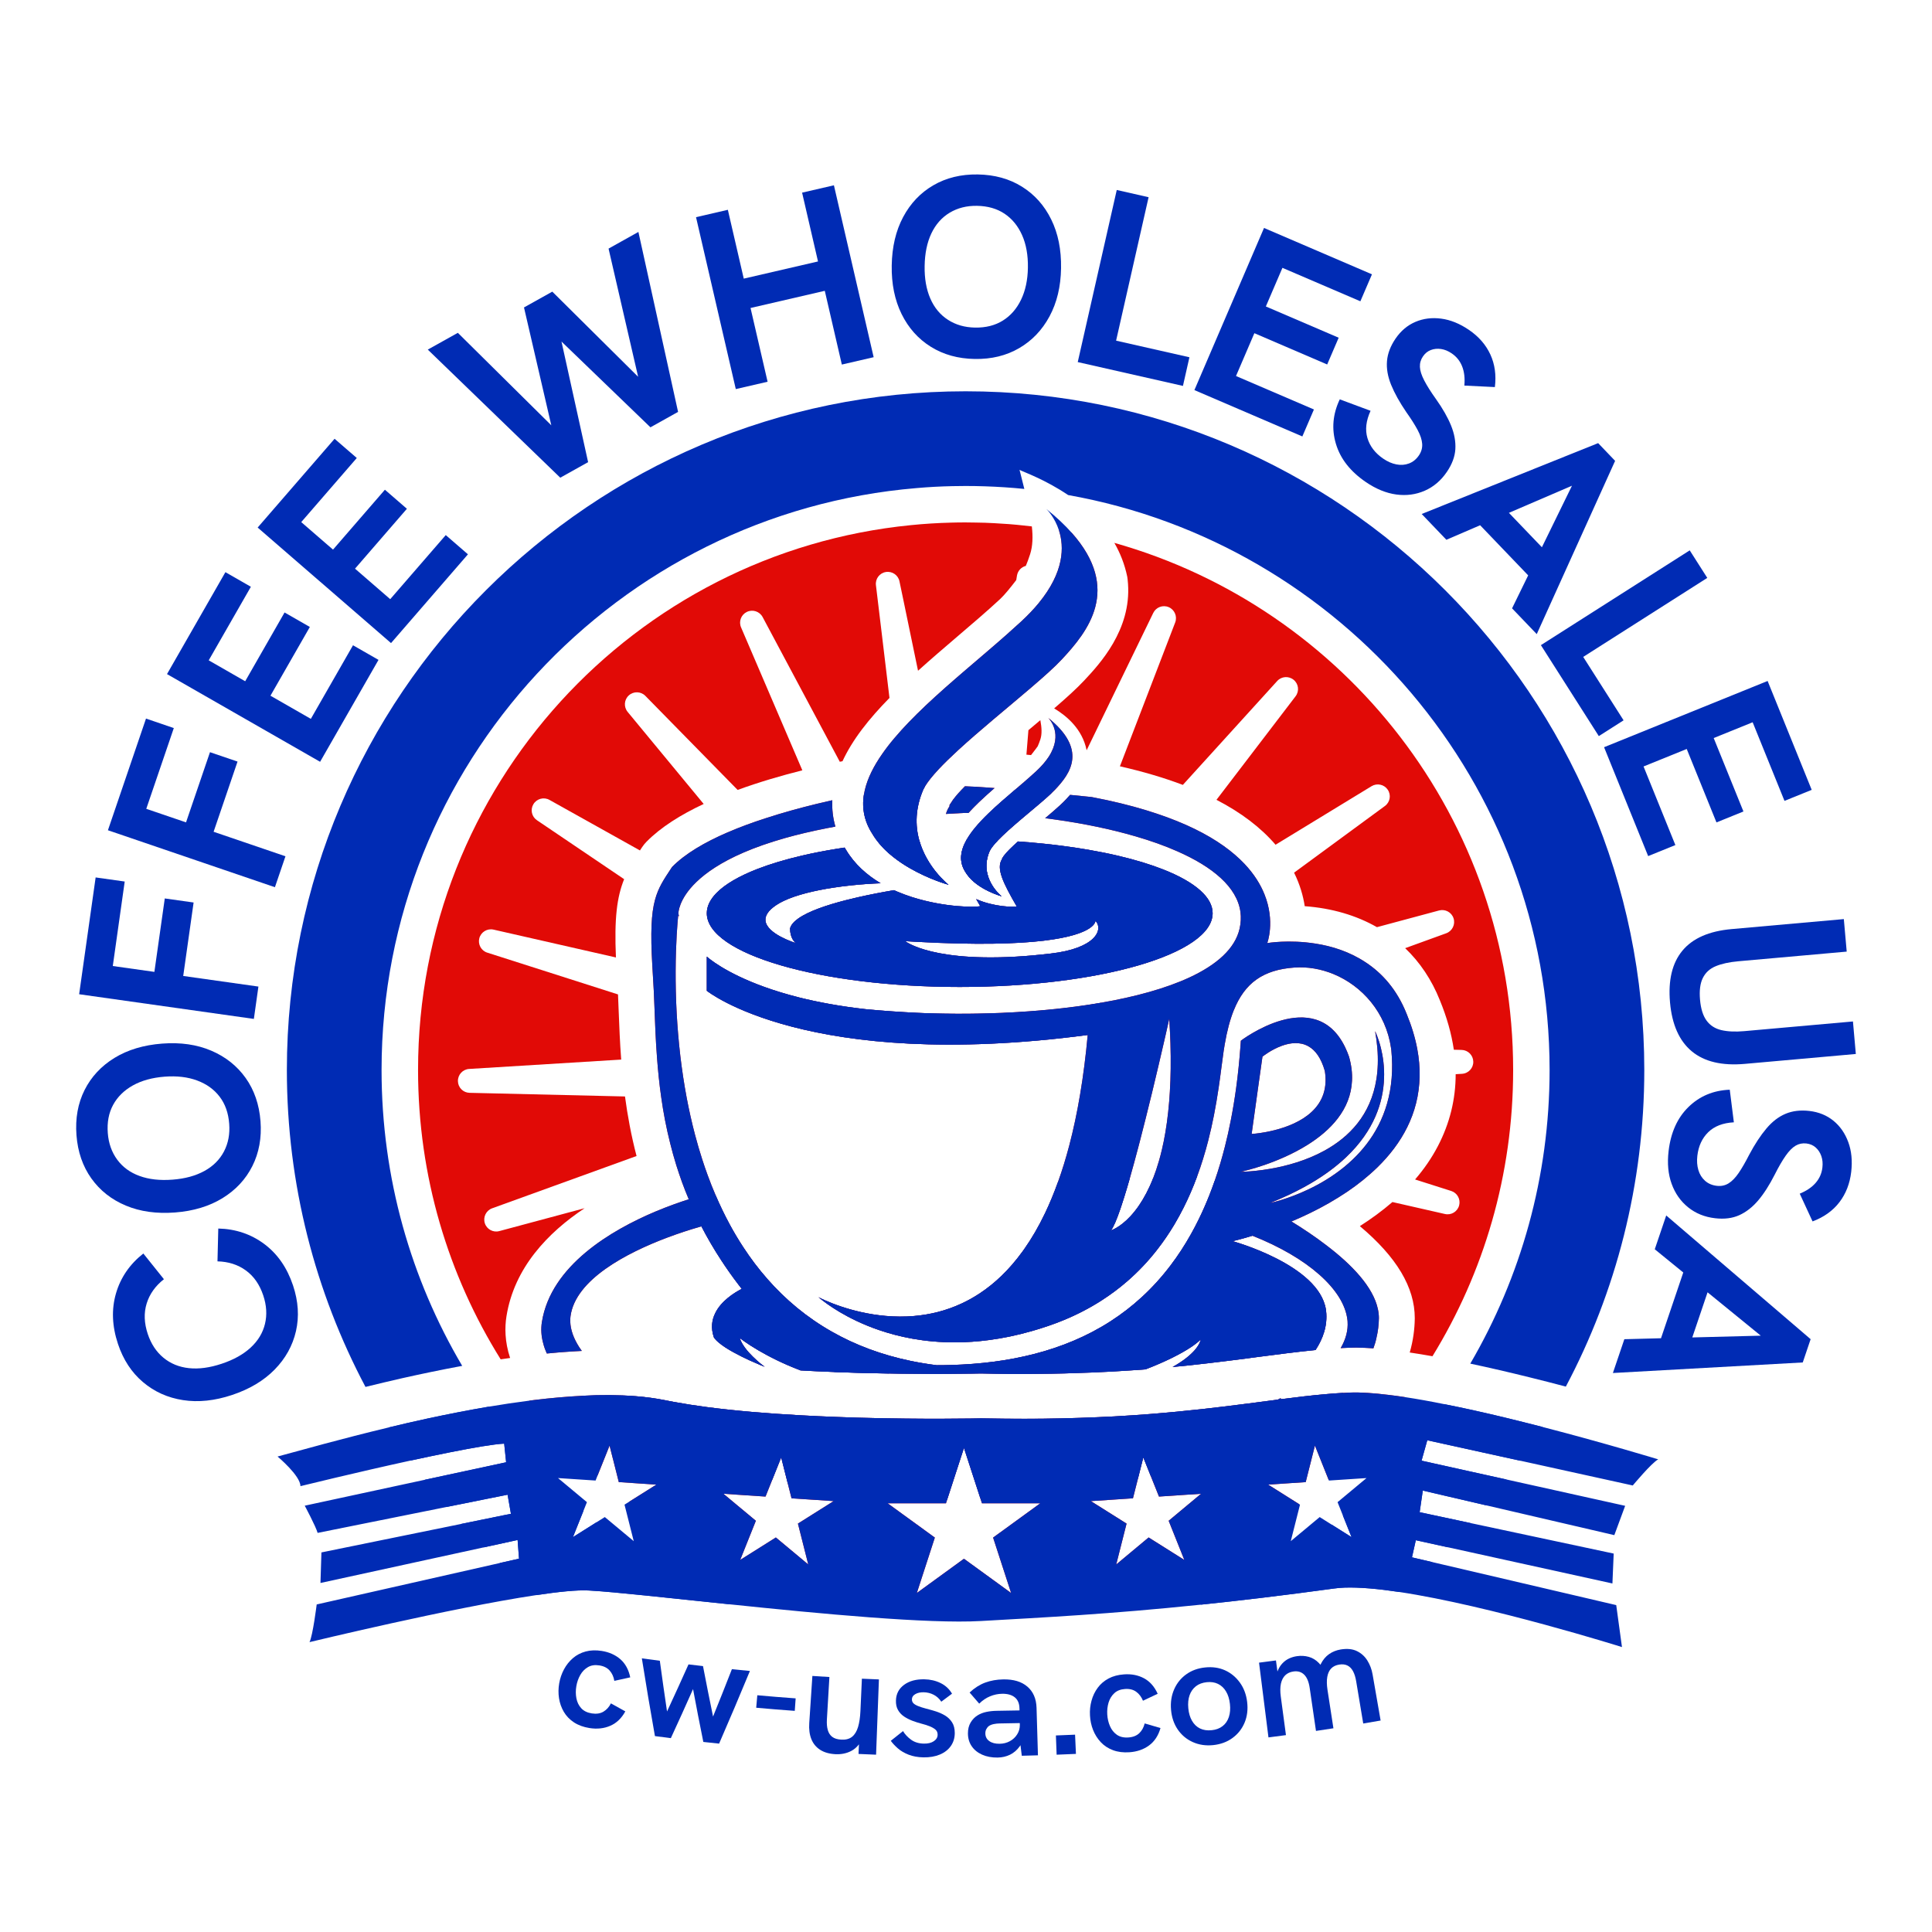 <svg xml:space="preserve" style="enable-background:new 0 0 2000 2000;" viewBox="0 0 2000 2000" y="0px" x="0px" xmlns:xlink="http://www.w3.org/1999/xlink" xmlns="http://www.w3.org/2000/svg" version="1.1">
<style type="text/css">
	.st0{fill:#002BB4;}
	.st1{fill:#FFFFFF;}
	.st2{fill:#E10A06;}
</style>
<g id="Layer_2">
</g>
<g id="Layer_1">
	<g>
		<path d="M1437.64,1444.01c-15.63-1.94-29.41-2.89-40.51-2.41c-2.17,0.11-4.38,0.2-6.55,0.31
			c-6.19,0.3-12.49,0.77-18.88,1.38c-14.35,1.24-29.31,3.05-45.3,5.11l-0.88-1.02c-0.93,0.52-1.9,1.02-2.89,1.54
			c-10.1,1.28-20.63,2.68-31.72,4.13c-28.94,3.77-61.66,7.68-100.2,10.73c-11.88,0.93-24.26,1.76-37.3,2.49
			c-22.77,1.17-47.37,2.05-74.26,2.37c-12.22,0.09-24.87,0.16-38.06,0c-8.36-0.07-16.88-0.16-25.65-0.36c0,0-15.22,0.36-39.69,0.4
			c-10.93,0.05-23.68,0-37.75-0.15c-15.63-0.16-32.87-0.46-51.04-0.98c-6.86-0.2-13.87-0.47-20.94-0.72
			c-12.45-0.47-25.19-1.04-37.97-1.76c-32.72-1.81-65.88-4.5-96.13-8.45c-12.11-1.6-23.79-3.41-34.73-5.42
			c-2.98-0.57-5.87-1.13-8.76-1.72c-9.6-1.94-19.91-3.34-30.75-4.18c-17.12-1.33-35.6-1.33-54.9-0.41
			c-15.88,0.84-32.35,2.29-49.02,4.3c-2.01,0.25-3.96,0.52-5.99,0.77c21.21,28.01,44.94,53.9,70.87,77.42l8.68-21.65l3.7-9.26
			l3.32,13.17h0.03l6.21,24.63l38.9,2.6l-28.4,17.87c96.11,75.02,217.11,119.76,348.53,119.76c129.9,0,249.71-43.76,345.31-117.39
			l-32.14-20.24l38.88-2.6l6.14-24.29l3.41-13.51l3.8,9.49l10.39,25.96c29.08-25.69,55.55-54.49,78.8-85.67
			C1448.46,1445.37,1442.95,1444.65,1437.64,1444.01z M836.72,1619.55l-33.19-27.65l-0.36-0.32l-3.25,2.06l-33.69,21.21l16.23-40.55
			l-15.1-12.58h-0.04l-18.41-15.37l43.55,2.9l7.01-17.51l9.21-23.02l1.04,4.09l5.72,22.63l3.95,15.61l5.58,0.37l38,2.53L827.95,1576
			h-0.02l-1.92,1.22L836.72,1619.55z M1061.55,1567.37l-26.72,19.42h-0.02l-6.76,4.91l18.66,57.38l-48.82-35.47l-48.8,35.47
			l18.64-57.38l-2.57-1.88h-0.03l-8.6-6.26v-0.02l-26.32-19.09v-0.02l-11.3-8.2h60.34l1.2-3.71l11.57-35.6l5.87-18.05l5.74,17.64
			l11.18,34.41l1.72,5.31h60.34L1061.55,1567.37z M1230.74,1556.86h-0.04c-0.07,0-0.07,0-0.07,0v0.07l-19.95,16.65l-0.88,0.72
			l16.22,40.55l-36.96-23.27l-33.55,27.97l10.71-42.33l-8.24-5.2l-28.72-18.07l43.58-2.9l5.2-20.51l3.09-12.29l2.42-9.53l7.64,19.09
			l8.58,21.44l26.8-1.79l16.76-1.11L1230.74,1556.86z" class="st2"></path>
		<path d="M1066.39,573.66c-1.56,4.9-3.14,8.99-4.47,12.15c-4.59,1.17-8.29,4.99-9.13,9.94l-0.79,4.77l-0.02,0.02
			c-5.31,6.94-12,15.29-16.56,19.52c-13.65,12.67-29.14,25.89-44.3,38.81c-13.67,11.68-27.49,23.52-40.78,35.49l-8.07-38.93
			l-6.85-33.07l-4.29-20.54c-1.33-6.51-7.64-10.78-14.19-9.65c-6.51,1.08-10.98,7.12-10.17,13.67l6.71,55.73v0.05l7.3,60.88
			c-10.55,10.75-20.24,21.64-28.56,32.67c-8.43,11.18-15.11,22.14-20.08,32.85c-0.9,0.18-1.83,0.36-2.78,0.56l-79.91-149.83
			c-3.16-5.87-10.37-8.2-16.36-5.26c-5.94,2.89-8.56,9.92-5.94,15.99l63.42,147.93l0.02,0.02c-21.73,5.49-44.8,12.2-66.99,20.31
			l-95.52-97.37c-4.63-4.74-12.27-4.95-17.17-0.45c-4.86,4.43-5.38,11.91-1.2,17.01l78.73,95.32v0.02
			c-23.61,11.07-44.48,24.08-59.33,39.26c-1.65,1.69-3.14,3.55-4.45,5.53l-1.45,2.19c-0.25,0.38-0.5,0.75-0.72,1.13l-0.05-0.02
			l-93.64-52.3c-5.78-3.25-13.15-1.29-16.61,4.43c-3.41,5.63-1.81,12.95,3.66,16.61l90.25,61.02c-7.55,18.77-10.23,40.82-8.49,81.04
			h-0.02L510.9,962.33c-6.51-1.45-13.01,2.49-14.71,8.92c-1.65,6.35,1.97,12.95,8.2,14.91l135.32,43.24l0.05,0.02
			c0.25,5.58,0.47,11.41,0.7,17.4c0.59,15.23,1.24,32.04,2.6,50.06l-157.44,9.69c-6.66,0.43-11.77,6.05-11.57,12.7
			c0.16,6.62,5.47,11.88,12.06,12.02l160.88,3.77c2.62,19.63,6.39,40.28,11.97,61.65l-149.51,54.13c-6.26,2.26-9.6,9.13-7.55,15.48
			c2.01,6.24,8.63,9.85,14.96,8.11l88.33-23.7c-37.98,25.24-72.9,61.61-80.9,111.92c-1.81,11.3-1.85,26.16,3.77,43.13
			c-3.25,0.47-6.51,0.93-9.76,1.4c-54.22-86.89-85.53-189.52-85.53-299.52c0-293.92,223.66-535.61,510.12-564.03
			c13.76-1.4,27.74-2.26,41.84-2.62c4.95-0.16,9.89-0.2,14.87-0.2c3.55,0,7.12,0.05,10.66,0.14c6.35,0.07,12.65,0.27,18.89,0.63
			c10.28,0.52,20.45,1.29,30.5,2.42c2.85,0.29,5.69,0.59,8.52,0.93C1069.37,555.79,1069.05,565.26,1066.39,573.66z" class="st2"></path>
		<path d="M1099.15,682.65c-7.21,7.73-18.16,17.53-30.91,28.44v0.02c-12.43,10.64-26.55,22.37-40.53,34.18
			c-12.45,10.53-24.81,21.17-35.74,31.2c-7.66,7.05-14.64,13.83-20.47,20.06c0,0.02,0,0.02,0,0.02
			c-5.96,6.39-10.73,12.24-13.8,17.31c-0.72,1.15-1.33,2.28-1.85,3.34c-4.2,9.74-6.28,18.98-6.85,27.58
			c-0.59,9.13,0.52,17.58,2.67,25.21c7.82,27.86,29.19,45.03,30.27,45.88c-0.99-0.27-19.99-5.58-40.03-17.15
			c-5.81-3.34-11.7-7.23-17.28-11.66c-1.65-1.31-3.28-2.67-4.86-4.04c-0.02-0.04-0.05-0.07-0.07-0.09
			c-3.46-3.07-6.73-6.39-9.69-9.96c-2.67-3.16-5.06-6.53-7.16-10.1c-2.6-4.04-4.63-8.16-6.1-12.29c-1.99-5.49-3-11.05-3.19-16.67
			c-0.14-4.09,0.18-8.18,0.93-12.31h0.02c0.2-1.27,0.45-2.51,0.75-3.77c2.87-12.27,9.17-24.74,17.94-37.3
			c3.75-5.42,7.97-10.89,12.58-16.33c9.38-11.14,20.31-22.32,32.08-33.48v-0.02c26.64-25.19,57.59-50.24,84.74-74.24v-0.02
			c4.95-4.36,9.76-8.7,14.41-12.99c7.16-6.62,13.19-13.01,18.28-19.18v-0.02c26.45-32.26,26.45-58.24,20.94-75.23
			c1.04,0.18,2.06,0.36,3.1,0.54h0.05c3.34,0.59,6.69,1.22,10.01,1.88C1161.46,609.99,1125.99,653.91,1099.15,682.65z" class="st2"></path>
		<path d="M1029.59,815.78c-5.56,4.83-11.02,9.74-16.18,14.68c-3.84,3.68-7.48,7.39-10.84,11.12
			c-1.58-0.02-3.14-0.02-4.68-0.02c-5.72,0.27-11.32,0.59-16.81,0.93c-0.63,0.02-1.24,0.07-1.85,0.11c0.32-1.13,0.7-2.26,1.17-3.32
			v-0.02c0.68-1.6,1.51-3.14,2.51-4.61v-1.27l2.96-4.45c0.02-0.02,0.79-1.27,0.79-1.27l0.27-0.25c2.73-3.73,6.85-8.31,12-13.49
			c2.24,0.09,4.54,0.2,6.96,0.34c3.21,0.09,6.55,0.29,10.17,0.56C1020.23,815.08,1024.73,815.4,1029.59,815.78z" class="st2"></path>
		<path d="M1077.03,765.24c-1.04,3.21-2.08,5.69-2.8,7.32c0,0-3.41,4.77-6.89,9.1c-1.63-0.16-3.23-0.29-4.79-0.43v-0.02
			l2.06-25.33l0.47-0.38c4.07-3.41,8.04-6.75,11.88-10.01C1078.41,753.31,1078.77,759.75,1077.03,765.24z" class="st2"></path>
		<path d="M999.34,902.67c-6.89-10.71-5.22-22.03,1.4-33.59c2.21-3.86,4.97-7.77,8.16-11.68
			c4.13-5.08,8.99-10.19,14.26-15.29c8.54-8.27,18.16-16.49,27.61-24.58c3.19-2.73,6.37-5.44,9.47-8.11
			c4.29-3.73,8.45-7.39,12.36-11c5.74-5.31,9.96-10.35,13.04-15.02c15.41-23.74,0.72-39.06-0.54-40.3
			c20.26,16.33,26.03,30.57,24.94,42.68c-1.13,12.83-9.96,23.29-17.42,31.27c-1.13,1.22-2.46,2.55-3.98,3.95
			c-6.87,6.53-17.12,15-27.52,23.74c-1.33,1.11-2.67,2.26-4.02,3.39c-8.95,7.61-17.67,15.25-23.97,21.8
			c-4.07,4.22-7.12,8-8.61,11.05c-12.02,27.9,12.43,46.9,12.43,46.9s-24.67-6.69-36.01-22.77
			C1000.35,904.32,999.83,903.5,999.34,902.67z" class="st2"></path>
		<path d="M1407.68,1269.27l0.03,0.02v-0.02H1407.68z M1467.15,1085.8c-2.17-11.5-5.79-23.63-11.05-36.38
			c-10.01-25.12-25.28-41.95-42.25-53.13c-16.87-11.25-35.33-16.88-51.89-19.45c-27.81-4.45-50.11-0.57-50.11-0.57
			s8.47-22.18-2.85-50.42c-4.02-10.06-10.53-20.83-20.78-31.68c-11.77-12.38-28.38-24.8-51.8-36.21
			c-11.35-5.51-24.25-10.78-38.95-15.68c-15.18-5.11-32.31-9.8-51.56-13.98c-3.75-0.79-7.57-1.61-11.5-2.33h-0.04
			c-1.4-0.32-2.85-0.61-4.29-0.88c-7.89-0.79-15.3-1.54-22.33-2.24c-1.49,1.72-2.86,3.21-4.06,4.47c-1.83,1.97-4.02,4.09-6.51,6.4
			c-4.34,4-9.53,8.45-15.27,13.28c2.76,0.36,5.51,0.72,8.29,1.11c8.54,1.15,17.1,2.48,25.58,3.98c6.57,1.15,13.1,2.41,19.54,3.75
			c14,2.91,27.65,6.28,40.66,10.09c15.3,4.45,29.69,9.56,42.68,15.3c18.27,8.02,33.8,17.3,45.16,27.81
			c11.32,10.46,18.55,22.16,20.29,35.08c0.72,5.54,0.47,11.32-0.91,17.31c-4.72,20.65-23.7,37.37-52,50.49
			c-0.03-0.02-0.07,0-0.09,0.03c-24.52,11.34-56.01,19.94-91.25,26.07c0,0-0.02,0-0.09,0.02c-0.03,0-0.07,0-0.12,0.02
			c-0.04,0-0.09,0.02-0.15,0.02c-0.07,0.03-0.14,0.03-0.23,0.05c-0.07,0.02-0.16,0.04-0.25,0.04c-0.97,0.14-1.94,0.34-2.93,0.48
			c-55.27,9.22-119.38,12.33-180.31,10.1c-2.08-0.09-4.2-0.18-6.3-0.27c-16.99-0.79-34.89-2.01-53.59-3.8
			c-26.5-2.98-49.27-7.27-68.66-12.11c-0.02-0.02-0.04-0.02-0.07-0.02l-0.02-0.02c-53.9-13.56-81.78-31.68-91.45-39
			c-0.5-0.38-0.95-0.72-1.33-1.04c-0.21-0.15-0.41-0.31-0.57-0.45c-0.54-0.43-0.97-0.79-1.29-1.06c-0.2-0.18-0.36-0.32-0.49-0.43
			c-0.23-0.2-0.32-0.29-0.32-0.29v35.4c0,0,103.83,83.97,394.3,45.77c-4.07,44.26-10.62,82.03-19.07,114.25
			c-3.55,13.51-7.41,26-11.59,37.61c-4.25,11.86-8.79,22.75-13.58,32.78h-0.02c-6.58,13.76-13.65,25.85-21.08,36.44
			c-0.74,1.06-1.49,2.13-2.24,3.14c-13.82,19.05-28.82,33.1-44.25,43.27c-6.08,4.02-12.2,7.43-18.37,10.3
			c-16.56,7.77-33.23,11.68-49.14,13.06v0.02c-10.39,0.93-20.42,0.77-29.89-0.07c-17.8-1.56-33.55-5.58-45.52-9.56
			c-14.37-4.76-23.34-9.48-24.01-9.85c4.83,4.05,12.17,9.52,21.89,15.28v0.02c10.71,6.33,24.26,13.06,40.57,18.66
			c10.55,3.62,22.23,6.78,35.02,9.06c13.55,2.39,28.33,3.82,44.3,3.77c11.14-0.04,22.87-0.79,35.16-2.44
			c13.98-1.85,28.69-4.85,44.09-9.28c5.7-1.61,11.48-3.44,17.35-5.45c5.07-1.74,9.99-3.59,14.76-5.53
			c14.61-5.97,27.88-12.92,39.92-20.65c9.55-6.12,18.36-12.74,26.45-19.75c11.93-10.32,22.35-21.5,31.45-33.23c0,0,0,0,0-0.02
			c6.44-8.25,12.2-16.79,17.4-25.46c1.89-3.19,3.72-6.4,5.46-9.63c5.72-10.48,10.64-21.12,14.89-31.74c1.2-2.96,2.33-5.92,3.41-8.85
			c2.22-5.97,4.2-11.91,6.03-17.81c2.02-6.48,3.82-12.9,5.43-19.2c0.06,0,0.06,0,0.11,0c-0.05-0.02-0.09-0.02-0.11-0.02
			c2.3-8.95,4.22-17.67,5.87-26.03c1.9-9.64,3.41-18.82,4.68-27.33h0.02c2.35-15.77,3.86-29.28,5.35-39.29
			c0.34-2.31,0.7-4.54,1.09-6.73c2.35-13.72,5.42-25.49,9.42-35.43h0.02l0.02-0.02c11.35-28.17,30.32-41.77,62.56-44.1
			c13.67-0.99,27.59,1.42,40.53,6.73c29.66,12.2,54.33,39.72,59.67,76.84c0.09,0.56,0.18,1.13,0.24,1.71
			c1.02,10.37,1.09,20.09,0.34,29.19c-3.07,37.6-19.92,64.8-40.35,84.25c-11.7,11.16-24.58,19.77-36.73,26.32c0,0,0,0-0.02,0
			c-3.19,1.71-6.35,3.32-9.4,4.76c-0.02,0-0.02,0-0.02,0c-20.97,9.94-37.82,13.58-39.2,13.88c13.01-5.2,24.65-10.67,35.04-16.36
			c2.33-1.27,4.59-2.55,6.8-3.84c14.75-8.65,26.79-17.74,36.58-26.98c29.64-28.03,38.54-57.6,39.44-81.51
			c0.5-12.45-1.2-23.33-3.25-31.69c-2.69-10.89-6.01-17.44-6.01-17.44c1.08,6.05,1.85,11.83,2.3,17.39
			c1,11.79,0.59,22.48-0.95,32.19c-5.85,37.26-28.33,60.05-53.61,73.99c-18.79,10.37-39.13,15.84-55.39,18.73h-0.02
			c-0.03,0-0.03-0.02-0.05,0c0,0,0.02,0,0.02,0.02c-6.03,1.07-11.5,1.79-16.11,2.26h-0.02l-0.11-0.02
			c-0.02,0.05-0.05,0.05-0.05,0.05c-9.21,0.94-15,0.94-15,0.94s3.39-0.72,9.02-2.28h0.02c4.02-1.1,9.2-2.64,15.07-4.65
			c0.02-0.02,0.04-0.02,0.07-0.02c12.94-4.45,29.34-11.21,44.64-20.77c23.81-14.84,44.93-36.44,46.27-66.64
			c0.38-7.71-0.57-15.97-3.1-24.85c-1.24-3.5-2.57-6.73-4.02-9.72c-31.45-65.17-107.97-6.75-107.97-6.75
			c-0.09,1.42-0.18,2.82-0.29,4.22c-1.11,15.52-2.62,30.32-4.54,44.46c-1.61,11.8-3.48,23.14-5.63,34
			c-1.78,9.18-3.77,18.01-5.94,26.55v0.02c-1.49,5.9-3.07,11.64-4.72,17.24c-1.9,6.42-3.89,12.63-5.99,18.66
			c-1.76,5.06-3.57,9.96-5.46,14.75c-3.44,8.72-7.12,17.04-10.98,24.94c-2.58,5.29-5.25,10.37-8.02,15.3
			c-6.53,11.7-13.58,22.46-21.06,32.31c-9.22,12.17-19.09,23.02-29.53,32.64c-10.41,9.62-21.39,18.05-32.8,25.39
			c-12.22,7.87-24.92,14.49-37.98,20.02c-13.19,5.6-26.72,10.1-40.46,13.65c-13.94,3.61-28.08,6.28-42.27,8.13
			c-14.57,1.9-29.21,2.98-43.74,3.41c-5.15,0.16-10.3,0.23-15.43,0.23c-9.26-1.16-18.21-2.65-26.84-4.43
			c-15.15-3.14-29.41-7.25-42.76-12.2c-13.85-5.13-26.77-11.16-38.79-18.01c-13.04-7.36-25.03-15.68-36.08-24.74
			c-11.23-9.24-21.49-19.24-30.82-29.91c-9.21-10.46-17.55-21.55-25.07-33.09c-5-7.62-9.65-15.46-13.97-23.43
			c-2.62-4.88-5.15-9.81-7.54-14.78c-2.42-5.03-4.74-10.12-6.94-15.25c-2.96-6.89-5.73-13.87-8.29-20.89
			c-1.92-5.22-3.73-10.46-5.42-15.73h-0.02c-2.8-8.65-5.33-17.33-7.62-25.98c-3.38-12.83-6.23-25.64-8.63-38.27
			c-2.8-14.82-4.94-29.41-6.62-43.49c-1.8-15.45-3-30.32-3.77-44.26c-0.86-15.85-1.13-30.52-1.08-43.53
			c0.11-29.59,1.94-50.56,2.62-57.31l0.86,0.58c-0.48-1.87-0.61-2.91-0.61-2.91s-0.25-14.42,18.63-32.6
			c9.99-9.65,25.38-20.38,49.03-30.57c11.95-5.15,26.02-10.16,42.58-14.86c13-3.66,27.52-7.14,43.77-10.31
			c2.8-0.54,5.62-1.08,8.51-1.6c-2.57-8.86-3.64-17.96-3.21-27.29c-5.24,1.17-10.61,2.42-16.1,3.75
			c-17.2,4.18-35.34,9.13-53.09,14.95c-13.63,4.39-27,9.29-39.47,14.71h-0.05c-23.38,10.12-43.76,21.98-57.18,35.72
			c-0.2,0.36-0.45,0.66-0.68,1.02c-7.88,11.93-13.62,20.33-17.01,33.18c-3.77,14.03-4.74,33.28-2.73,68.01
			c0.16,3.5,0.41,7.2,0.65,11.09c0.68,9.6,1.09,19.81,1.52,30.59c0.61,16.47,1.22,34.25,2.66,53.13c1,13.33,2.33,27.16,4.39,41.39
			c2.17,15.59,5.22,31.68,9.4,48.14c1.85,7.41,3.93,14.89,6.28,22.44c0.02,0.02,0.02,0.02,0.02,0.04c1.81,5.7,3.7,11.37,5.78,17.15
			c2.15,5.87,4.47,11.82,7.01,17.8c-8.45,2.67-20.74,6.92-34.73,12.79c-45.09,19.04-107.92,55.62-117.27,114.18
			c-1.18,7.39-0.68,14.75,1.35,22.14c0.86,3.5,2.15,7,3.75,10.53c8.77-0.88,17.49-1.61,26.07-2.13c3.39-0.25,6.8-0.4,10.15-0.56
			c-0.97-1.36-1.9-2.64-2.74-3.98c-5.82-9.08-8.96-17.96-9.21-26.25c-0.12-1.92,0-3.82,0.25-5.69c5.1-38.02,58.1-65.52,99.94-81.31
			c12.74-4.79,24.4-8.52,33.44-11.09c0.72-0.21,1.44-0.41,2.1-0.61c6.03,11.65,12.85,23.4,20.58,35.17
			c5.49,8.41,11.41,16.83,17.87,25.24c1.08,1.44,2.17,2.89,3.3,4.27c-8.04,4.18-21.37,12.6-27.45,25.19
			c-3.5,7.07-4.66,15.43-1.36,25.07c1.16,1.77,2.85,3.55,5.02,5.36c7.79,6.66,21.26,13.46,31.83,18.37
			c4.74,2.12,8.92,3.93,11.77,5.12c2.1,0.82,3.5,1.38,3.91,1.54c-0.77-0.56-6.39-4.7-12.22-10.48
			c-5.63-5.47-11.41-12.47-13.63-19.39c0,0,6.67,5.47,19.5,12.95c10.48,6.14,25.08,13.67,43.51,20.69
			c5.63,0.3,11.25,0.57,16.81,0.88c6.15,0.3,12.22,0.57,18.32,0.77c8.25,0.36,16.36,0.61,24.36,0.82
			c11.18,0.36,22.02,0.58,32.35,0.72c7.32,0.16,14.44,0.27,21.19,0.27c9.67,0.09,18.68,0.16,26.84,0.16c5.38,0,10.37,0,14.95-0.07
			c19.05-0.09,30.71-0.36,30.82-0.36h2.06c5.01,0.11,10.05,0.2,15.02,0.27c9.01,0.16,17.94,0.2,26.73,0.2c5.19,0,10.37,0,15.43-0.11
			c19.7-0.09,38.15-0.61,55.55-1.33c14.82-0.57,28.85-1.34,42.2-2.28c4.9-0.3,9.72-0.66,14.46-1.02c20.38-7.8,36.67-16,47.47-23.23
			c4.06-2.73,7.31-5.35,9.73-7.72c0,0-0.45,4.43-6.32,11.18c-4.25,4.79-11.21,10.84-22.82,17.33c12.65-1.18,24.67-2.46,36.06-3.82
			c14.7-1.69,28.48-3.46,41.54-5.15c3.55-0.45,7-0.93,10.48-1.4c21.4-2.78,41.01-5.36,59.9-7.21c7.63-11.56,12.58-25.19,10.93-40.26
			c-0.05-0.61-0.16-1.22-0.25-1.85c-7.39-46.22-96.58-70.58-96.58-70.58s7.93-1.76,20.58-5.62c57,22.55,94.89,55.78,98.34,87.29
			c0.05,0.52,0.09,1,0.14,1.49c0.63,9.09-1.78,18.37-7.16,27.57c2.53-0.16,5.01-0.27,7.48-0.36c2.41-0.12,4.94-0.16,7.59-0.16h1.69
			c5.31,0.04,11.05,0.31,17.13,0.72c1.35-3.61,2.44-7.27,3.2-11.05c1.56-6.48,2.38-13.26,2.49-20.22c0-3.09-0.36-6.23-1.04-9.33
			c-4.86-22.86-26.73-45.88-53.66-66.3c-11.29-8.68-23.58-16.88-35.8-24.4c12.38-5.22,25.68-11.5,38.9-19.09
			c6.3-3.62,12.63-7.55,18.77-11.66c11.05-7.48,21.62-15.91,31.23-25.24c24.91-24.3,43.03-55.3,43.76-94.16
			C1469.79,1105.25,1469,1095.76,1467.15,1085.8z M1179.3,1247.56c-1.22,1.83-2.46,3.52-3.7,5.1c-1.88,2.46-3.73,4.63-5.54,6.55
			c-11.02,11.8-19.9,14.44-19.9,14.44c2.6-3.41,5.85-11.18,9.51-21.82c0.43-1.2,0.84-2.42,1.24-3.69c0.97-2.89,1.97-5.98,2.96-9.21
			c1.81-5.74,3.66-11.98,5.54-18.58c2.94-10.25,5.96-21.39,8.99-32.87c0.25-0.92,0.5-1.85,0.72-2.78c0.18-0.63,0.34-1.26,0.5-1.89
			c0-0.03,0-0.03,0.02-0.03c4.23-16.28,8.43-33.09,12.29-48.95c0.18-0.79,0.39-1.58,0.59-2.37c4.79-19.82,9.06-38.03,12.2-51.74
			c0.7-3.05,1.35-5.87,1.94-8.43c2.37-10.39,3.75-16.65,3.75-16.65c0.34,5.13,0.61,10.12,0.82,15c0.18,3.48,0.29,6.87,0.4,10.22
			c0.57,18.52,0.32,35.28-0.61,50.47c-0.18,3.2-0.38,6.32-0.65,9.39c-1.27,15.8-3.26,29.74-5.74,42.07
			c-0.02,0.02-0.02,0.02-0.02,0.02c-0.57,2.85-1.18,5.61-1.81,8.27c-0.97,4.14-2.01,8.09-3.1,11.84
			c-1.83,6.37-3.81,12.18-5.87,17.46C1189.27,1231.06,1184.25,1240.28,1179.3,1247.56z M1296.62,1167.26l5.94-42.6l4.34-30.82
			c0,0,8.88-7.21,20.22-11.3c8.61-3.09,18.73-4.38,27.5,0.68c6.86,3.91,12.9,11.66,16.83,25.44c0.65,4.18,0.92,8.04,0.72,11.7
			c-1.56,35.09-39.38,47.31-61.2,51.44c-8.97,1.72-15.27,2.06-15.27,2.06L1296.62,1167.26z M1242.72,921.94
			c-8.79-7.95-21.89-15.32-38.52-21.87c-13.35-5.26-28.96-10.01-46.43-14.12c-9.94-2.35-20.49-4.47-31.56-6.37
			c-8.74-1.51-17.82-2.87-27.2-4.07c-6.82-0.88-13.82-1.69-20.94-2.39c-7.48-0.75-15.09-1.38-22.86-1.94
			c-0.48-0.03-0.95-0.07-1.43-0.1c-6.62,5.95-11.9,11.12-14.5,14.71l-0.14,0.14l-0.36,0.59l-1.42,2.12v0.59
			c-6.51,9.69,1.24,25.03,15.14,49.11c-2.99,0.81-23.59,0.59-41.98-7.64c1.38,2.4,2.78,4.84,4.2,7.32
			c-5.24,1.38-36.44,1.27-69.17-8.92c-0.5-0.14-0.98-0.29-1.45-0.45c-4.88-1.56-9.78-3.34-14.64-5.4c-1.33-0.57-2.67-1.13-4-1.74
			c-11.41,1.92-24.92,4.47-38.45,7.57v0.02c-3.82,0.86-7.66,1.79-11.43,2.76c-19.93,5.1-38.59,11.45-49.14,18.91
			c-4.58,3.23-7.64,6.68-8.58,10.34c0,2.56,0.31,4.72,0.81,6.58c1.51,5.76,4.7,8.24,5.08,8.54c-1.38-0.43-29.98-9.47-31.33-23.18
			c-0.48-4.81,2.39-10.19,10.96-15.97c2.34-1.59,5.03-3.1,8.02-4.5c13.12-6.21,31.78-10.71,51.41-13.69
			c6.22-0.95,12.54-1.76,18.8-2.4c10.39-1.1,20.63-1.8,30.07-2.14c-14.23-8.45-26.97-19.68-35.83-34.54l-0.25-0.39
			c-0.43-0.68-0.84-1.33-1.24-2.01c-3.01,0.43-5.99,0.9-8.9,1.38v0.02c-12.38,2.01-24.13,4.32-35.16,6.89
			c-17.35,4.02-32.89,8.7-46.22,13.85c-19.09,7.43-33.68,15.88-42.54,25.03c-6.41,6.62-9.85,13.6-9.85,20.81
			c0,42.13,117.21,76.31,261.82,76.31c144.59,0,261.81-34.18,261.81-76.31C1255.32,937.21,1250.9,929.3,1242.72,921.94z
			 M1087.58,987.12c-6.01,0.7-11.79,1.31-17.37,1.8c0,0,0,0-0.03,0.03c-52.23,4.72-85.66,0.92-105.95-3.98c-0.02,0-0.02,0-0.05-0.02
			c-19.85-4.79-27.11-10.67-27.11-10.67c4.12,0.25,8.16,0.5,12.11,0.7c62.33,3.39,103.65,2.11,131.04-1.15
			c54.71-6.44,53.79-20.62,53.79-20.62C1142.57,962.42,1134.01,981.85,1087.58,987.12z M1153.57,561.98
			c5.97,10.33,10.62,21.94,13.33,34.91l0.09,0.49c0.11,0.68,0.2,1.36,0.27,2.04l0.05,0.4c0.18,1.5,0.29,3.01,0.4,4.5
			c3.42,47.85-29.43,83.09-45.23,100.01c-7.79,8.36-18.57,18.1-31.22,28.99c13.26,7.97,29.08,21.51,33.53,42.95l0.04,0.22
			c0,0.07,0.03,0.14,0.03,0.21l33.07-68.21l35.92-73.99c2.89-5.94,9.9-8.56,16-5.98c6.07,2.57,9.08,9.6,6.71,15.83l-57.23,148.93
			c23.88,5.42,45.61,11.84,65.16,19.25l0.02-0.03l97.66-107.53c4.43-4.88,11.91-5.4,17.02-1.22c5.17,4.22,6.05,11.74,1.96,17.08
			l-81.85,107.13c25.55,13.24,45.95,28.76,61.16,46.51l99.42-60.63c5.63-3.39,12.95-1.86,16.68,3.61c3.77,5.47,2.48,13.01-2.9,16.92
			l-94,69l-0.02,0.02c6.05,12.27,9.4,24.02,11.02,34.7c28.04,2.04,53.25,9.45,74.76,21.71l64.32-17.28
			c6.35-1.69,12.97,1.85,14.98,8.11c2.05,6.33-1.29,13.19-7.55,15.48l-42.54,15.43c15.29,14.61,27.45,32.71,35.9,53.9
			c7.2,17.46,12.04,34.57,14.48,51.24l8.06,0.2c6.6,0.16,11.91,5.47,12.07,12.07c0.2,6.66-4.95,12.24-11.61,12.65l-6.6,0.4h-0.02
			c0,26.01-6.13,50.86-18.37,74.38c-6.53,12.56-14.57,24.08-23.65,34.61l37.39,11.9c6.3,2.01,9.91,8.57,8.22,14.96
			c-1.72,6.46-8.22,10.37-14.71,8.88l-54.33-12.38h-0.02c-10.71,9.26-22.12,17.55-33.71,24.94c38.11,31.99,56.84,63.44,56.84,95.22
			v0.57c-0.16,10.89-1.65,22.7-5.22,35.04c7.64,1.13,15.48,2.42,23.54,3.86c52.98-86.21,83.52-187.69,83.52-296.31
			C1566.41,847.97,1391.78,629.08,1153.57,561.98z" class="st2"></path>
		<path d="M1702.17,1107.67c0,118.31-29.37,229.87-81.22,327.74c-12.27-3.25-25.12-6.55-38.18-9.76
			c-19.97-4.95-40.55-9.74-60.73-14.03c52.16-89.35,82.1-193.23,82.1-303.95c0-297.15-215.53-544.94-498.44-595.2
			c-23.65-16.02-45.84-23.77-50.31-26.07c0.27,0.99,0.54,1.99,0.79,2.98c1.47,5.85,2.89,11.43,4.2,16.76
			c-6.82-0.7-13.67-1.27-20.54-1.72c-13.31-0.86-26.73-1.33-40.24-1.33c-4.5,0-8.99,0.04-13.49,0.16
			c-12.52,0.25-24.92,0.93-37.23,2.01c-309.73,25.8-553.88,286.15-553.88,602.41c0,111.72,30.45,216.41,83.48,306.28
			c-20.99,3.86-41.73,8.2-61.54,12.63c-13.31,3.05-26.27,6.1-38.59,9.15c-51.92-97.98-81.38-209.63-81.38-328.06
			c0-387.43,315.2-702.61,702.63-702.61C1387.01,405.06,1702.17,720.24,1702.17,1107.67z" class="st0"></path>
		<path d="M1477.52,1490.98l-5.92,21.1l46.67,10.37l41.28,9.13c-6.85,9.08-13.96,17.96-21.3,26.68l-41.93-9.76
			l-23.43-5.47l-3.25,22.39l9.24,1.97l43.44,9.29c-7.7,8.52-15.54,16.88-23.63,25.03l-33.03-7.27l-3.98,17.73l21.21,4.95
			c-11.21,10.69-22.82,20.97-34.68,30.86c-21.58-3.25-40.96-4.99-56.19-4.5c-4.07,0.16-7.88,0.47-11.34,0.99
			c-52.12,7.12-97.53,12.54-138.08,16.72c49.07-21.62,94.73-49.59,135.96-82.91l20.56,12.95l-9.01-22.5
			c39.78-33.64,75.14-72.38,105.01-115.15c20.42,4.02,41.75,8.81,62.78,13.87c13.22,3.21,26.32,6.51,39.02,9.76
			c-7.32,11.86-15.07,23.52-23.11,34.93l-40.67-8.92L1477.52,1490.98z" class="st0"></path>
		<path d="M755.86,1660.83c-63.71-6.6-119.56-12.85-144.47-14.23c-0.93-0.07-1.81-0.11-2.67-0.16
			c-11.68-0.56-30.75,1.38-53.72,4.83c-12.99-10.62-25.6-21.71-37.77-33.21l20.04-4.54l-1.45-19.32l-35.09,7.64
			c-7.91-7.88-15.59-16.04-23.07-24.33l43.81-8.95l7.43-1.49l-3.46-19.75l-20.04,4.02l-43.06,8.65
			c-7.75-9.17-15.23-18.57-22.5-28.17l41.48-8.92l42.61-9.17l-2.01-19.29c-10.89,0.56-31.52,4.07-55.76,8.92
			c-12.9,2.58-26.84,5.51-40.94,8.56c-7.88-11.21-15.48-22.59-22.75-34.27c12.74-3.1,25.96-6.12,39.54-9.08
			c20.78-4.47,42.29-8.7,63.87-12.38c28.22,39.9,61.13,76.22,97.98,108.15l-10.75,26.88l24.42-15.39
			C659.33,1610.06,705.82,1638.73,755.86,1660.83z" class="st0"></path>
		<path d="M1390.58,1441.91c-12.02,11.54-26.73,22.07-43.44,31.63c-7.59,4.34-15.59,8.45-23.99,12.43
			c-31.43,14.71-68.05,26.68-107.36,36.28c-8.11,1.94-16.29,3.82-24.6,5.56l-7.64-19.09l-2.42,9.53l-3.09,12.29h-0.02
			c-29.3,5.78-59.6,10.37-89.78,13.89c-10.26,1.17-20.54,2.26-30.75,3.19c-14.39,1.36-28.58,2.44-42.68,3.3l-11.18-34.41
			l-5.74-17.64l-5.87,18.05l-11.57,35.6c-6.19,0.16-12.47,0.2-18.77,0.2c-10.05-0.09-20.17-0.41-30.43-0.97
			c-33.19-1.92-67.03-6.39-100.1-13.01c-5.26-1.02-10.48-2.17-15.68-3.3h-0.02l-5.72-22.64l-1.04-4.09l-9.22,23.02
			c-37.23-9.08-72.93-20.74-104.74-34.2c-8.47-3.57-16.63-7.23-24.47-11.05c-26.45-12.74-49.48-26.84-67.48-41.59
			c19.29-0.93,37.77-0.93,54.9,0.41c10.84,0.84,21.15,2.24,30.75,4.18c2.89,0.59,5.78,1.15,8.77,1.72
			c10.93,2.01,22.61,3.82,34.72,5.42c30.25,3.95,63.42,6.64,96.13,8.45c12.79,0.72,25.53,1.29,37.98,1.76
			c7.07,0.25,14.07,0.52,20.94,0.72c18.16,0.52,35.4,0.81,51.04,0.97c14.07,0.16,26.82,0.2,37.75,0.16
			c24.47-0.05,39.69-0.41,39.69-0.41c8.77,0.2,17.28,0.29,25.64,0.36c13.19,0.16,25.84,0.09,38.07,0
			c26.88-0.32,51.49-1.2,74.26-2.37c13.04-0.72,25.42-1.56,37.3-2.48c38.54-3.05,71.25-6.96,100.2-10.73
			c11.09-1.45,21.62-2.85,31.72-4.13c0.99-0.52,1.97-1.02,2.89-1.54l0.88,1.02c15.99-2.06,30.95-3.86,45.3-5.11
			C1378.09,1442.68,1384.39,1442.21,1390.58,1441.91z" class="st0"></path>
		<path d="M1239.35,1217.58c-1.08,2.94-2.21,5.9-3.41,8.86c-4.25,10.62-9.17,21.26-14.89,31.74
			c-1.74,3.23-3.57,6.44-5.47,9.62c-5.2,8.68-10.96,17.21-17.4,25.46c0,0.02,0,0.02,0,0.02c-9.1,11.73-19.52,22.91-31.45,33.23
			c-8.09,7-16.9,13.62-26.46,19.75c-12.04,7.73-25.3,14.68-39.92,20.65c-4.77,1.94-9.69,3.8-14.75,5.53
			c-5.87,2.01-11.66,3.84-17.35,5.44c-15.41,4.43-30.11,7.43-44.1,9.29c-12.29,1.65-24.02,2.39-35.15,2.44
			c-15.97,0.05-30.75-1.38-44.3-3.77c-12.79-2.28-24.47-5.44-35.02-9.06c-16.31-5.6-29.87-12.34-40.57-18.66v-0.02
			c-9.71-5.76-17.06-11.23-21.89-15.27c0.68,0.36,9.65,5.08,24.02,9.85c11.97,3.98,27.72,8,45.52,9.56
			c9.47,0.84,19.5,0.99,29.89,0.07v-0.02c15.9-1.38,32.58-5.29,49.14-13.06c6.17-2.87,12.29-6.28,18.37-10.3
			c15.43-10.17,30.43-24.22,44.26-43.26c0.75-1.02,1.49-2.08,2.24-3.14c7.43-10.6,14.5-22.68,21.08-36.44h0.02
			c4.79-10.03,9.33-20.92,13.58-32.78l74.06-2.94h0.02c-1.88,6.6-3.73,12.83-5.53,18.57c-0.99,3.23-1.99,6.33-2.96,9.22
			c-0.41,1.27-0.81,2.49-1.24,3.68c-3.66,10.64-6.91,18.41-9.51,21.82c0,0,8.88-2.64,19.9-14.44c1.81-1.92,3.66-4.09,5.54-6.55
			c1.24-1.58,2.49-3.28,3.7-5.11c4.95-7.27,9.96-16.49,14.53-28.17l29.96-1.2l15.52-0.61H1239.35z" class="st0"></path>
		<path d="M1427.43,1364.51c-0.11,6.96-0.93,13.74-2.49,20.22c-0.77,3.77-1.85,7.43-3.21,11.05
			c-6.08-0.41-11.82-0.68-17.12-0.72h-1.69c-2.64,0-5.17,0.05-7.59,0.16c-2.46,0.09-4.95,0.2-7.48,0.36
			c5.38-9.19,7.79-18.48,7.16-27.56c-0.05-0.5-0.09-0.97-0.14-1.49c-3.46-31.52-41.34-64.75-98.34-87.29
			c-12.65,3.86-20.58,5.63-20.58,5.63s89.19,24.35,96.58,70.58c0.09,0.63,0.2,1.24,0.25,1.85c1.65,15.07-3.3,28.69-10.93,40.26
			c-18.89,1.85-38.5,4.43-59.89,7.21c-3.48,0.47-6.94,0.95-10.48,1.4c-13.06,1.69-26.84,3.46-41.55,5.15
			c-11.39,1.36-23.4,2.64-36.06,3.82c11.61-6.48,18.57-12.54,22.82-17.33c5.87-6.75,6.33-11.18,6.33-11.18
			c-2.42,2.37-5.67,4.99-9.74,7.73c-10.8,7.23-27.09,15.43-47.47,23.22c-4.74,0.36-9.56,0.72-14.46,1.02
			c-13.35,0.95-27.38,1.72-42.2,2.28c-17.4,0.72-35.85,1.24-55.55,1.33c-5.06,0.11-10.23,0.11-15.43,0.11
			c-8.79,0-17.71-0.05-26.73-0.2c-4.97-0.07-10.01-0.16-15.02-0.27h-2.06c-0.11,0-11.77,0.27-30.82,0.36
			c-4.59,0.07-9.58,0.07-14.96,0.07c-8.16,0-17.17-0.07-26.84-0.16c-6.75,0-13.87-0.11-21.19-0.27
			c-10.32-0.14-21.17-0.36-32.35-0.72c-8-0.2-16.11-0.45-24.35-0.81c-6.1-0.2-12.18-0.47-18.32-0.77
			c-5.56-0.32-11.18-0.59-16.81-0.88c-18.44-7.03-33.03-14.55-43.51-20.69c-12.83-7.48-19.5-12.95-19.5-12.95
			c2.21,6.91,8,13.92,13.62,19.38c5.83,5.78,11.45,9.92,12.22,10.48c-0.41-0.16-1.81-0.72-3.91-1.54c-2.85-1.2-7.03-3-11.77-5.13
			c-10.57-4.9-24.04-11.7-31.83-18.37c-2.17-1.81-3.86-3.59-5.02-5.35c-3.3-9.65-2.15-18.01,1.36-25.08
			c6.08-12.58,19.41-21.01,27.45-25.19c-1.13-1.38-2.21-2.82-3.3-4.27c-6.46-8.4-12.38-16.83-17.87-25.24
			c-7.73-11.77-14.55-23.52-20.58-35.18c-0.66,0.2-1.38,0.41-2.1,0.61c-9.04,2.58-20.69,6.3-33.44,11.09
			c-41.84,15.79-94.84,43.29-99.95,81.31c-0.25,1.87-0.36,3.77-0.25,5.69c0.25,8.29,3.39,17.17,9.22,26.25
			c0.84,1.33,1.76,2.62,2.73,3.98c-3.34,0.16-6.75,0.32-10.14,0.56c-8.59,0.52-17.31,1.24-26.07,2.12
			c-1.6-3.52-2.89-7.03-3.75-10.53c-2.03-7.39-2.53-14.75-1.36-22.14c9.35-58.56,72.18-95.13,117.27-114.18
			c13.98-5.87,26.27-10.12,34.72-12.79c7.55-2.33,12.02-3.46,12.02-3.46l15.84-0.63h0.02c2.19,5.13,4.52,10.21,6.94,15.25
			c2.39,4.97,4.92,9.9,7.55,14.78c4.31,7.97,8.97,15.81,13.96,23.43c7.52,11.54,15.86,22.64,25.08,33.1
			c9.33,10.66,19.59,20.67,30.82,29.91c11.05,9.06,23.04,17.37,36.08,24.74c12.02,6.85,24.94,12.88,38.79,18.01
			c13.35,4.95,27.61,9.06,42.77,12.2c8.63,1.78,17.58,3.28,26.84,4.43c5.13,0,10.28-0.07,15.43-0.23
			c14.53-0.43,29.17-1.51,43.74-3.41c14.19-1.85,28.33-4.52,42.27-8.13c13.74-3.55,27.27-8.04,40.46-13.65
			c13.06-5.53,25.76-12.15,37.98-20.02c11.41-7.34,22.39-15.77,32.8-25.39c10.44-9.62,20.31-20.47,29.53-32.65
			c7.48-9.85,14.53-20.6,21.06-32.31c2.78-4.92,5.45-10.01,8.02-15.29c3.86-7.91,7.55-16.22,10.98-24.94
			c1.9-4.79,3.7-9.69,5.47-14.75c16.47,7.48,48.03,22.59,79.52,41.98c12.22,7.52,24.51,15.72,35.81,24.4
			c26.93,20.42,48.8,43.44,53.66,66.31C1427.07,1358.28,1427.43,1361.42,1427.43,1364.51z" class="st0"></path>
		<path d="M920.56,1421.83c-10.32-0.14-21.17-0.36-32.35-0.72c-8-0.2-16.11-0.45-24.35-0.81
			c-6.1-0.2-12.18-0.47-18.32-0.77c-5.56-0.32-11.18-0.59-16.81-0.88c-18.44-7.03-33.03-14.55-43.51-20.69
			c-12.83-7.48-19.5-12.95-19.5-12.95c2.21,6.91,8,13.92,13.62,19.38c5.83,5.78,11.45,9.92,12.22,10.48
			c-0.41-0.16-1.81-0.72-3.91-1.54c-2.85-1.2-7.03-3-11.77-5.13c-10.57-4.9-24.04-11.7-31.83-18.37c-2.17-1.81-3.86-3.59-5.02-5.35
			c-3.3-9.65-2.15-18.01,1.36-25.08c6.08-12.58,19.41-21.01,27.45-25.19c3.91-2.01,6.55-3.03,6.55-3.03l8.61,7.68l22.66,20.38
			l9.65,5.51l42.04,24.11l34.63,19.81l1.85,0.88L920.56,1421.83z" class="st0"></path>
		<path d="M1016.05,814.83c-3.61-0.27-6.95-0.47-10.16-0.56c-2.42-0.14-4.72-0.25-6.96-0.34
			c-5.15,5.17-9.26,9.76-12,13.48l-0.27,0.25c0,0-0.77,1.25-0.79,1.27l-2.96,4.45v1.26c-0.99,1.47-1.83,3.01-2.51,4.61v0.03
			c-0.47,1.06-0.85,2.19-1.17,3.32c0.61-0.05,1.22-0.09,1.85-0.12c5.49-0.34,11.1-0.65,16.81-0.92c1.54,0,3.1,0,4.68,0.02
			c3.36-3.73,7-7.43,10.84-11.12c5.15-4.94,10.62-9.85,16.18-14.68C1024.73,815.4,1020.23,815.08,1016.05,814.83z M1467.15,1085.8
			c-2.17-11.5-5.79-23.63-11.05-36.38c-10.01-25.12-25.28-41.95-42.25-53.13c-16.87-11.25-35.33-16.88-51.89-19.45
			c-27.81-4.45-50.11-0.57-50.11-0.57s8.47-22.18-2.85-50.42c-4.02-10.06-10.53-20.83-20.78-31.68
			c-11.77-12.38-28.38-24.8-51.8-36.21c-11.35-5.51-24.25-10.78-38.95-15.68c-15.18-5.11-32.31-9.8-51.56-13.98
			c-3.75-0.79-7.57-1.61-11.5-2.33h-0.04c-1.4-0.32-2.85-0.61-4.29-0.88c-7.89-0.79-15.3-1.54-22.33-2.24
			c-1.49,1.72-2.86,3.21-4.06,4.47c-1.83,1.97-4.02,4.09-6.51,6.4c-4.34,4-9.53,8.45-15.27,13.28c2.76,0.36,5.51,0.72,8.29,1.11
			c8.54,1.15,17.1,2.48,25.58,3.98c6.57,1.15,13.1,2.41,19.54,3.75c14,2.91,27.65,6.28,40.66,10.09c15.3,4.45,29.69,9.56,42.68,15.3
			c18.27,8.02,33.8,17.3,45.16,27.81c11.32,10.46,18.55,22.16,20.29,35.08c0.72,5.54,0.47,11.32-0.91,17.31
			c-4.72,20.65-23.7,37.37-52,50.49c-0.03-0.02-0.07,0-0.09,0.03c-24.52,11.34-56.01,19.94-91.25,26.07c0,0-0.02,0-0.09,0.02
			c-0.03,0-0.07,0-0.12,0.02c-0.04,0-0.09,0.02-0.15,0.02c-0.07,0.03-0.14,0.03-0.23,0.05c-0.07,0.02-0.16,0.04-0.25,0.04
			c-0.97,0.14-1.94,0.34-2.93,0.48c-55.27,9.22-119.38,12.33-180.31,10.1c-2.08-0.09-4.2-0.18-6.3-0.27
			c-16.99-0.79-34.89-2.01-53.59-3.8c-26.5-2.98-49.27-7.27-68.66-12.11c-0.02-0.02-0.04-0.02-0.07-0.02l-0.02-0.02
			c-53.9-13.56-81.78-31.68-91.45-39c-0.5-0.38-0.95-0.72-1.33-1.04c-0.21-0.15-0.41-0.31-0.57-0.45c-0.54-0.43-0.97-0.79-1.29-1.06
			c-0.2-0.18-0.36-0.32-0.49-0.43c-0.23-0.2-0.32-0.29-0.32-0.29v35.4c0,0,103.83,83.97,394.3,45.77
			c-4.07,44.26-10.62,82.03-19.07,114.25c-3.55,13.51-7.41,26-11.59,37.61c-4.25,11.86-8.79,22.75-13.58,32.78h-0.02
			c-6.58,13.76-13.65,25.85-21.08,36.44c-0.74,1.06-1.49,2.13-2.24,3.14c-13.82,19.05-28.82,33.1-44.25,43.27
			c-6.08,4.02-12.2,7.43-18.37,10.3c-16.56,7.77-33.23,11.68-49.14,13.06v0.02c-10.39,0.93-20.42,0.77-29.89-0.07
			c-17.8-1.56-33.55-5.58-45.52-9.56c-14.37-4.76-23.34-9.48-24.01-9.85c4.83,4.05,12.17,9.52,21.89,15.28v0.02
			c10.71,6.33,24.26,13.06,40.57,18.66c10.55,3.62,22.23,6.78,35.02,9.06c13.55,2.39,28.33,3.82,44.3,3.77
			c11.14-0.04,22.87-0.79,35.16-2.44c13.98-1.85,28.69-4.85,44.09-9.28c5.7-1.61,11.48-3.44,17.35-5.45
			c5.07-1.74,9.99-3.59,14.76-5.53c14.61-5.97,27.88-12.92,39.92-20.65c9.55-6.12,18.36-12.74,26.45-19.75
			c11.93-10.32,22.35-21.5,31.45-33.23c0,0,0,0,0-0.02c6.44-8.25,12.2-16.79,17.4-25.46c1.89-3.19,3.72-6.4,5.46-9.63
			c5.72-10.48,10.64-21.12,14.89-31.74c1.2-2.96,2.33-5.92,3.41-8.85c2.22-5.97,4.2-11.91,6.03-17.81c2.02-6.48,3.82-12.9,5.43-19.2
			c0.06,0,0.06,0,0.11,0c-0.05-0.02-0.09-0.02-0.11-0.02c2.3-8.95,4.22-17.67,5.87-26.03c1.9-9.64,3.41-18.82,4.68-27.33h0.02
			c2.35-15.77,3.86-29.28,5.35-39.29c0.34-2.31,0.7-4.54,1.09-6.73c2.35-13.72,5.42-25.49,9.42-35.43h0.02l0.02-0.02
			c11.35-28.17,30.32-41.77,62.56-44.1c13.67-0.99,27.59,1.42,40.53,6.73c29.66,12.2,54.33,39.72,59.67,76.84
			c0.09,0.56,0.18,1.13,0.24,1.71c1.02,10.37,1.09,20.09,0.34,29.19c-3.07,37.6-19.92,64.8-40.35,84.25
			c-11.7,11.16-24.58,19.77-36.73,26.32c0,0,0,0-0.02,0c-3.19,1.71-6.35,3.32-9.4,4.76c-0.02,0-0.02,0-0.02,0
			c-20.97,9.94-37.82,13.58-39.2,13.88c13.01-5.2,24.65-10.67,35.04-16.36c2.33-1.27,4.59-2.55,6.8-3.84
			c14.75-8.65,26.79-17.74,36.58-26.98c29.64-28.03,38.54-57.6,39.44-81.51c0.5-12.45-1.2-23.33-3.25-31.69
			c-2.69-10.89-6.01-17.44-6.01-17.44c1.08,6.05,1.85,11.83,2.3,17.39c1,11.79,0.59,22.48-0.95,32.19
			c-5.85,37.26-28.33,60.05-53.61,73.99c-18.79,10.37-39.13,15.84-55.39,18.73h-0.02c-0.03,0-0.03-0.02-0.05,0c0,0,0.02,0,0.02,0.02
			c-6.03,1.07-11.5,1.79-16.11,2.26h-0.02l-0.11-0.02c-0.02,0.05-0.05,0.05-0.05,0.05c-9.21,0.94-15,0.94-15,0.94
			s3.39-0.72,9.02-2.28h0.02c4.02-1.1,9.2-2.64,15.07-4.65c0.02-0.02,0.04-0.02,0.07-0.02c12.94-4.45,29.34-11.21,44.64-20.77
			c23.81-14.84,44.93-36.44,46.27-66.64c0.38-7.71-0.57-15.97-3.1-24.85c-1.24-3.5-2.57-6.73-4.02-9.72
			c-31.45-65.17-107.97-6.75-107.97-6.75c-0.09,1.42-0.18,2.82-0.29,4.22c-1.11,15.52-2.62,30.32-4.54,44.46
			c-1.61,11.8-3.48,23.14-5.63,34c-1.78,9.18-3.77,18.01-5.94,26.55v0.02c-1.49,5.9-3.07,11.64-4.72,17.24
			c-1.9,6.42-3.89,12.63-5.99,18.66c-1.76,5.06-3.57,9.96-5.46,14.75c-3.44,8.72-7.12,17.04-10.98,24.94
			c-2.58,5.29-5.25,10.37-8.02,15.3c-6.53,11.7-13.58,22.46-21.06,32.31c-9.22,12.17-19.09,23.02-29.53,32.64
			c-10.41,9.62-21.39,18.05-32.8,25.39c-12.22,7.87-24.92,14.49-37.98,20.02c-13.19,5.6-26.72,10.1-40.46,13.65
			c-13.94,3.61-28.08,6.28-42.27,8.13c-14.57,1.9-29.21,2.98-43.74,3.41c-5.15,0.16-10.3,0.23-15.43,0.23
			c-9.26-1.16-18.21-2.65-26.84-4.43c-15.15-3.14-29.41-7.25-42.76-12.2c-13.85-5.13-26.77-11.16-38.79-18.01
			c-13.04-7.36-25.03-15.68-36.08-24.74c-11.23-9.24-21.49-19.24-30.82-29.91c-9.21-10.46-17.55-21.55-25.07-33.09
			c-5-7.62-9.65-15.46-13.97-23.43c-2.62-4.88-5.15-9.81-7.54-14.78c-2.42-5.03-4.74-10.12-6.94-15.25
			c-2.96-6.89-5.73-13.87-8.29-20.89c-1.92-5.22-3.73-10.46-5.42-15.73h-0.02c-2.8-8.65-5.33-17.33-7.62-25.98
			c-3.38-12.83-6.23-25.64-8.63-38.27c-2.8-14.82-4.94-29.41-6.62-43.49c-1.8-15.45-3-30.32-3.77-44.26
			c-0.86-15.85-1.13-30.52-1.08-43.53c0.11-29.59,1.94-50.56,2.62-57.31l0.86,0.58c-0.48-1.87-0.61-2.91-0.61-2.91
			s-0.25-14.42,18.63-32.6c9.99-9.65,25.38-20.38,49.03-30.57c11.95-5.15,26.02-10.16,42.58-14.86c13-3.66,27.52-7.14,43.77-10.31
			c2.8-0.54,5.62-1.08,8.51-1.6c-2.57-8.86-3.64-17.96-3.21-27.29c-5.24,1.17-10.61,2.42-16.1,3.75
			c-17.2,4.18-35.34,9.13-53.09,14.95c-13.63,4.39-27,9.29-39.47,14.71h-0.05c-23.38,10.12-43.76,21.98-57.18,35.72
			c-0.2,0.36-0.45,0.66-0.68,1.02c-7.88,11.93-13.62,20.33-17.01,33.18c-3.77,14.03-4.74,33.28-2.73,68.01
			c0.16,3.5,0.41,7.2,0.65,11.09c0.68,9.6,1.09,19.81,1.52,30.59c0.61,16.47,1.22,34.25,2.66,53.13c1,13.33,2.33,27.16,4.39,41.39
			c2.17,15.59,5.22,31.68,9.4,48.14c1.85,7.41,3.93,14.89,6.28,22.44c0.02,0.02,0.02,0.02,0.02,0.04c1.81,5.7,3.7,11.37,5.78,17.15
			c2.15,5.87,4.47,11.82,7.01,17.8c3.81,9.06,8.04,18.14,12.8,27.34c0.1,0.25,0.21,0.45,0.3,0.68c6.03,11.65,12.85,23.4,20.58,35.17
			c5.49,8.41,11.41,16.83,17.87,25.24c1.08,1.44,2.17,2.89,3.3,4.27c3.18,4.24,6.35,8.27,9.44,12.17
			c9.08,11.57,17.74,21.85,26.61,30.98c13.67,14.23,27.72,25.8,44.37,35.13c4.95,2.78,10.13,5.42,15.59,7.79
			c8.25,0.36,16.36,0.61,24.36,0.82c11.18,0.36,22.02,0.58,32.35,0.72c7.32,0.16,14.44,0.27,21.19,0.27
			c9.67,0.09,18.68,0.16,26.84,0.16c5.38,0,10.37,0,14.95-0.07c19.05-0.09,30.71-0.36,30.82-0.36h2.06
			c5.01,0.11,10.05,0.2,15.02,0.27c9.01,0.16,17.94,0.2,26.73,0.2c5.19,0,10.37,0,15.43-0.11c19.7-0.09,38.15-0.61,55.55-1.33
			c14.82-0.57,28.85-1.34,42.2-2.28c4.9-0.3,9.72-0.66,14.46-1.02c20.38-7.8,36.67-16,47.47-23.23c4.06-2.73,7.31-5.35,9.73-7.72
			c0,0-0.45,4.43-6.32,11.18c-4.25,4.79-11.21,10.84-22.82,17.33c12.65-1.18,24.67-2.46,36.06-3.82c14.7-1.69,28.48-3.46,41.54-5.15
			c3.55-0.45,7-0.93,10.48-1.4c21.4-2.78,41.01-5.36,59.9-7.21c7.63-11.56,12.58-25.19,10.93-40.26c-0.05-0.61-0.16-1.22-0.25-1.85
			c-7.39-46.22-96.58-70.58-96.58-70.58s7.93-1.76,20.58-5.62c3.55-1.13,7.53-2.37,11.82-3.82c8.51-2.94,18.21-6.51,28.58-10.93
			c12.38-5.22,25.68-11.5,38.9-19.09c6.3-3.62,12.63-7.55,18.77-11.66c11.05-7.48,21.62-15.91,31.23-25.24
			c24.91-24.3,43.03-55.3,43.76-94.16C1469.79,1105.25,1469,1095.76,1467.15,1085.8z M1179.3,1247.56c-1.22,1.83-2.46,3.52-3.7,5.1
			c-1.88,2.46-3.73,4.63-5.54,6.55c-11.02,11.8-19.9,14.44-19.9,14.44c2.6-3.41,5.85-11.18,9.51-21.82c0.43-1.2,0.84-2.42,1.24-3.69
			c0.97-2.89,1.97-5.98,2.96-9.21c1.81-5.74,3.66-11.98,5.54-18.58c2.94-10.25,5.96-21.39,8.99-32.87c0.25-0.92,0.5-1.85,0.72-2.78
			c0.18-0.63,0.34-1.26,0.5-1.89c0-0.03,0-0.03,0.02-0.03c4.23-16.28,8.43-33.09,12.29-48.95c0.18-0.79,0.39-1.58,0.59-2.37
			c4.79-19.82,9.06-38.03,12.2-51.74c0.7-3.05,1.35-5.87,1.94-8.43c2.37-10.39,3.75-16.65,3.75-16.65c0.34,5.13,0.61,10.12,0.82,15
			c0.18,3.48,0.29,6.87,0.4,10.22c0.57,18.52,0.32,35.28-0.61,50.47c-0.18,3.2-0.38,6.32-0.65,9.39
			c-1.27,15.8-3.26,29.74-5.74,42.07c-0.02,0.02-0.02,0.02-0.02,0.02c-0.57,2.85-1.18,5.61-1.81,8.27
			c-0.97,4.14-2.01,8.09-3.1,11.84c-1.83,6.37-3.81,12.18-5.87,17.46C1189.27,1231.06,1184.25,1240.28,1179.3,1247.56z
			 M1296.62,1167.26l5.94-42.6l4.34-30.82c0,0,8.88-7.21,20.22-11.3c8.61-3.09,18.73-4.38,27.5,0.68
			c6.86,3.91,12.9,11.66,16.83,25.44c0.65,4.18,0.92,8.04,0.72,11.7c-1.56,35.09-39.38,47.31-61.2,51.44
			c-8.97,1.72-15.27,2.06-15.27,2.06L1296.62,1167.26z M1242.72,921.94c-8.79-7.95-21.89-15.32-38.52-21.87
			c-13.35-5.26-28.96-10.01-46.43-14.12c-9.94-2.35-20.49-4.47-31.56-6.37c-8.74-1.51-17.82-2.87-27.2-4.07
			c-6.82-0.88-13.82-1.69-20.94-2.39c-7.48-0.75-15.09-1.38-22.86-1.94c-0.48-0.03-0.95-0.07-1.43-0.1
			c-6.62,5.95-11.9,11.12-14.5,14.71l-0.14,0.14l-0.36,0.59l-1.42,2.12v0.59c-6.51,9.69,1.24,25.03,15.14,49.11
			c-2.99,0.81-23.59,0.59-41.98-7.64c1.38,2.4,2.78,4.84,4.2,7.32c-5.24,1.38-36.44,1.27-69.17-8.92c-0.5-0.14-0.98-0.29-1.45-0.45
			c-4.88-1.56-9.78-3.34-14.64-5.4c-1.33-0.57-2.67-1.13-4-1.74c-11.41,1.92-24.92,4.47-38.45,7.57v0.02
			c-3.82,0.86-7.66,1.79-11.43,2.76c-19.93,5.1-38.59,11.45-49.14,18.91c-4.58,3.23-7.64,6.68-8.58,10.34
			c0,2.56,0.31,4.72,0.81,6.58c1.51,5.76,4.7,8.24,5.08,8.54c-1.38-0.43-29.98-9.47-31.33-23.18c-0.48-4.81,2.39-10.19,10.96-15.97
			c2.34-1.59,5.03-3.1,8.02-4.5c13.12-6.21,31.78-10.71,51.41-13.69c6.22-0.95,12.54-1.76,18.8-2.4c10.39-1.1,20.63-1.8,30.07-2.14
			c-14.23-8.45-26.97-19.68-35.83-34.54l-0.25-0.39c-0.43-0.68-0.84-1.33-1.24-2.01c-3.01,0.43-5.99,0.9-8.9,1.38v0.02
			c-12.38,2.01-24.13,4.32-35.16,6.89c-17.35,4.02-32.89,8.7-46.22,13.85c-19.09,7.43-33.68,15.88-42.54,25.03
			c-6.41,6.62-9.85,13.6-9.85,20.81c0,42.13,117.21,76.31,261.82,76.31c144.59,0,261.81-34.18,261.81-76.31
			C1255.32,937.21,1250.9,929.3,1242.72,921.94z M1087.58,987.12c-6.01,0.7-11.79,1.31-17.37,1.8c0,0,0,0-0.03,0.03
			c-52.23,4.72-85.66,0.92-105.95-3.98c-0.02,0-0.02,0-0.05-0.02c-19.85-4.79-27.11-10.67-27.11-10.67c4.12,0.25,8.16,0.5,12.11,0.7
			c62.33,3.39,103.65,2.11,131.04-1.15c54.71-6.44,53.79-20.62,53.79-20.62C1142.57,962.42,1134.01,981.85,1087.58,987.12z
			 M1063.07,818.58c-1.24-0.09-2.44-0.2-3.57-0.29c-3.03-0.27-5.94-0.52-8.74-0.77c-9.45,8.09-19.07,16.31-27.61,24.58
			c-5.27,5.11-10.12,10.21-14.26,15.29c-3.18,3.91-5.94,7.82-8.15,11.68c-6.62,11.57-8.29,22.89-1.4,33.6
			c0.49,0.83,1.01,1.65,1.58,2.42c11.16,15.83,35.24,22.56,35.99,22.76c-0.74-0.59-24.24-19.43-12.41-46.89
			c1.5-3.05,4.54-6.83,8.61-11.05c6.3-6.55,15.03-14.19,23.97-21.8c1.36-1.13,2.69-2.28,4.02-3.39
			c10.39-8.74,20.65-17.21,27.52-23.74C1079.31,820.1,1070.79,819.28,1063.07,818.58z M951.67,870.02
			c-2.15-7.63-3.26-16.08-2.67-25.21c0.57-8.61,2.65-17.85,6.85-27.58c0.52-1.07,1.13-2.2,1.85-3.35
			c-5.51,0.16-11.39,0.36-18.05,0.59c-0.84,0.04-1.72,0.04-2.58,0.09c0,0-1.8,0.27-5.17,0.72c-6.44,1-18.66,2.89-34.36,5.79
			c-1,0.18-1.99,0.36-3.03,0.56h-0.02c-0.75,4.14-1.06,8.22-0.93,12.31c0.18,5.63,1.2,11.19,3.19,16.68
			c1.47,4.13,3.5,8.24,6.1,12.29c2.1,3.57,4.49,6.93,7.16,10.1c2.96,3.56,6.23,6.89,9.69,9.96c0.02,0.02,0.05,0.04,0.07,0.09
			c1.58,1.38,3.21,2.73,4.86,4.04c5.58,4.43,11.47,8.32,17.28,11.66c20.04,11.57,39.04,16.88,40.03,17.15
			C980.86,915.05,959.48,897.88,951.67,870.02z" class="st0"></path>
		<path d="M910.01,873.01c1.38-0.14,2.8-0.27,4.2-0.38c3.46-0.34,6.96-0.63,10.51-0.9c4.56-0.36,9.17-0.7,13.85-0.97
			c4.31-0.27,8.7-0.52,13.1-0.72c7.82,27.86,29.19,45.03,30.27,45.88c-0.99-0.27-19.99-5.58-40.03-17.15
			c-5.81-3.34-11.7-7.23-17.28-11.66c-1.65-1.31-3.28-2.67-4.86-4.04c-0.02-0.04-0.05-0.07-0.07-0.09
			C916.24,879.9,912.97,876.57,910.01,873.01z" class="st0"></path>
		<path d="M999.34,902.67c-6.89-10.71-5.22-22.03,1.4-33.59c2.08,0.02,4.13,0.04,6.19,0.07
			c8.86,0.14,17.58,0.41,26.18,0.77c-4.07,4.22-7.12,8-8.61,11.05c-12.02,27.9,12.43,46.9,12.43,46.9s-24.67-6.69-36.01-22.77
			C1000.35,904.32,999.83,903.5,999.34,902.67z" class="st0"></path>
		<path d="M1242.72,921.94c-8.79-7.95-21.89-15.32-38.52-21.87c-13.35-5.26-28.96-10.01-46.43-14.12
			c-9.94-2.35-20.49-4.47-31.56-6.37c-8.74-1.51-17.82-2.87-27.2-4.07c-6.82-0.88-13.82-1.69-20.94-2.39
			c-7.48-0.75-15.09-1.38-22.86-1.94c-0.48-0.03-0.95-0.07-1.43-0.1c-6.62,5.95-11.9,11.12-14.5,14.71l-0.14,0.14l-0.36,0.59
			l-1.42,2.12v0.59c-6.51,9.69,1.24,25.03,15.14,49.11c-2.99,0.81-23.59,0.59-41.98-7.64c1.38,2.4,2.78,4.84,4.2,7.32
			c-5.24,1.38-36.44,1.27-69.17-8.92c-0.5-0.14-0.98-0.29-1.45-0.45c-4.88-1.56-9.78-3.34-14.64-5.4c-1.33-0.57-2.67-1.13-4-1.74
			c-11.41,1.92-24.92,4.47-38.45,7.57v0.02c-3.82,0.86-7.66,1.79-11.43,2.76c-19.93,5.1-38.59,11.45-49.14,18.91
			c-4.58,3.23-7.64,6.68-8.58,10.34c0,2.56,0.31,4.72,0.81,6.58c1.51,5.76,4.7,8.24,5.08,8.54c-1.38-0.43-29.98-9.47-31.33-23.18
			c-0.48-4.81,2.39-10.19,10.96-15.97c2.34-1.59,5.03-3.1,8.02-4.5c13.12-6.21,31.78-10.71,51.41-13.69
			c6.22-0.95,12.54-1.76,18.8-2.4c10.39-1.1,20.63-1.8,30.07-2.14c-14.23-8.45-26.97-19.68-35.83-34.54l-0.25-0.39
			c-0.43-0.68-0.84-1.33-1.24-2.01c-3.01,0.43-5.99,0.9-8.9,1.38v0.02c-12.38,2.01-24.13,4.32-35.16,6.89
			c-17.35,4.02-32.89,8.7-46.22,13.85c-19.09,7.43-33.68,15.88-42.54,25.03c-6.41,6.62-9.85,13.6-9.85,20.81
			c0,42.13,117.21,76.31,261.82,76.31c144.59,0,261.81-34.18,261.81-76.31C1255.32,937.21,1250.9,929.3,1242.72,921.94z
			 M1087.58,987.12c-6.01,0.7-11.79,1.31-17.37,1.8c0,0,0,0-0.03,0.03c-52.23,4.72-85.66,0.92-105.95-3.98c-0.02,0-0.02,0-0.05-0.02
			c-19.85-4.79-27.11-10.67-27.11-10.67c4.12,0.25,8.16,0.5,12.11,0.7c62.33,3.39,103.65,2.11,131.04-1.15
			c54.71-6.44,53.79-20.62,53.79-20.62C1142.57,962.42,1134.01,981.85,1087.58,987.12z" class="st0"></path>
		<path d="M1139.86,1038.02l-11.27,33.07c-0.86,0.11-1.74,0.23-2.6,0.34c-290.46,38.2-394.3-45.77-394.3-45.77v-35.4
			c0,0,0.09,0.09,0.32,0.29c0.14,0.11,0.29,0.25,0.5,0.43c0.32,0.27,0.75,0.63,1.29,1.06c0.16,0.14,0.36,0.29,0.56,0.45
			c0.38,0.32,0.84,0.66,1.33,1.04c9.67,7.32,37.55,25.44,91.45,38.99l0.02,0.02c0.02,0,0.05,0,0.07,0.02
			c19.38,4.83,42.16,9.13,68.66,12.11c18.71,1.78,36.6,3,53.59,3.8c2.1,0.09,4.22,0.18,6.3,0.27c98.03,3.93,164.22-6.98,180.28-9.96
			c1.33-0.25,2.35-0.45,2.96-0.61c0.09,0,0.18-0.02,0.25-0.05c0.09-0.02,0.16-0.02,0.23-0.05c0.07,0,0.11-0.02,0.16-0.02
			c0.05-0.02,0.09-0.02,0.11-0.02C1139.84,1038.02,1139.86,1038.02,1139.86,1038.02z" class="st0"></path>
		<path d="M1596.91,1477.2c-12.69-3.25-25.8-6.55-39.01-9.76c-21.04-5.06-42.36-9.85-62.79-13.87
			c-14.23-2.89-28.01-5.38-40.91-7.32c-5.74-0.88-11.25-1.6-16.56-2.24c-15.63-1.94-29.41-2.89-40.51-2.41
			c-2.17,0.11-4.38,0.2-6.55,0.31c-6.19,0.3-12.49,0.77-18.88,1.38c-14.35,1.24-29.31,3.05-45.3,5.11
			c-1.24,0.15-2.53,0.31-3.77,0.52c-10.1,1.28-20.63,2.68-31.72,4.13c-28.94,3.77-61.66,7.68-100.2,10.73
			c-11.88,0.93-24.26,1.76-37.3,2.49c-22.77,1.17-47.37,2.05-74.26,2.37c-12.22,0.09-24.87,0.16-38.06,0
			c-8.36-0.07-16.88-0.16-25.65-0.36c0,0-15.22,0.36-39.69,0.4c-10.93,0.05-23.68,0-37.75-0.15c-15.63-0.16-32.87-0.46-51.04-0.98
			c-6.86-0.2-13.87-0.47-20.94-0.72c-12.45-0.47-25.19-1.04-37.97-1.76c-32.72-1.81-65.88-4.5-96.13-8.45
			c-12.11-1.6-23.79-3.41-34.73-5.42c-2.98-0.57-5.87-1.13-8.76-1.72c-9.6-1.94-19.91-3.34-30.75-4.18
			c-17.12-1.33-35.6-1.33-54.9-0.41c-15.88,0.84-32.35,2.29-49.02,4.3c-2.01,0.25-3.96,0.52-5.99,0.77
			c-13.87,1.76-27.9,3.86-41.88,6.23c-21.58,3.68-43.09,7.91-63.87,12.38c-13.58,2.96-26.8,5.99-39.54,9.08
			c-49.07,11.73-90.79,23.59-115.15,30.14c0,0,23.68,19.77,23.68,30.66c0,0,57.95-14.26,114.22-26.53
			c14.1-3.05,28.04-5.98,40.94-8.56c24.24-4.85,44.87-8.36,55.76-8.92l2.01,19.29l-42.61,9.17l-41.48,8.93l-124.39,26.84
			c0,0,11.39,21.26,13.35,28.17L462.35,1560l43.06-8.65l20.04-4.02l3.46,19.74l-7.44,1.49l-43.8,8.95l-144.93,29.55l-0.99,31.63
			l168.99-36.85l35.08-7.64l1.45,19.32l-20.04,4.54l-189.39,42.86c0,0-3.98,32.1-7.43,39.01c0,0,146.12-35.4,234.59-48.66
			c22.98-3.46,42.04-5.4,53.72-4.83c0.86,0.04,1.74,0.09,2.67,0.15c24.92,1.38,80.77,7.64,144.47,14.24
			c94.01,9.8,205.25,20.33,259.58,17.24c64.75-3.69,132.84-7.08,227.17-16.88c40.55-4.18,85.96-9.6,138.08-16.72
			c3.45-0.52,7.27-0.83,11.34-0.99c15.22-0.5,34.61,1.24,56.18,4.49c94.78,14.24,230.85,57.07,230.85,57.07l-5.94-43.44
			l-190.23-44.49l-21.21-4.95l3.97-17.73l33.03,7.27l170.5,37.51l1.31-30.95l-148.18-31.59l-43.44-9.28l-9.24-1.97l3.25-22.39
			l23.43,5.47l41.93,9.76l132.91,30.91l11.21-30.34l-122.81-27.25l-41.28-9.13l-46.67-10.37l5.92-21.1l55.62,12.22l40.66,8.93
			l116.44,25.64c0,0,19.77-23.74,26.36-27.04C1716.6,1510.73,1662.5,1494.17,1596.91,1477.2z M1181.13,1518.25l2.42-9.53l7.64,19.09
			l8.58,21.44l26.8-1.79l16.76-1.11l-12.59,10.51h-0.04c-0.07,0-0.07,0-0.07,0v0.07l-19.95,16.65l-0.88,0.72l16.22,40.55
			l-36.96-23.27l-33.55,27.97l10.71-42.33l-8.24-5.2l-28.72-18.07l43.58-2.9l5.2-20.51L1181.13,1518.25z M992.02,1516.92l5.87-18.05
			l5.74,17.64l11.18,34.41l1.72,5.31h60.34l-15.32,11.14l-26.72,19.42h-0.02l-6.76,4.91l18.66,57.38l-48.82-35.47l-48.8,35.47
			l18.64-57.38l-2.57-1.88h-0.03l-8.6-6.26v-0.02l-26.32-19.09v-0.02l-11.3-8.2h60.34l1.2-3.71L992.02,1516.92z M808.68,1508.72
			l1.04,4.09l5.72,22.63l3.95,15.61l5.58,0.37l38,2.53L827.95,1576h-0.02l-1.92,1.22l10.71,42.33l-33.19-27.65l-0.36-0.32
			l-3.25,2.06l-33.69,21.21l16.23-40.55l-15.1-12.58h-0.04l-18.41-15.37l43.55,2.9l7.01-17.51L808.68,1508.72z M593.11,1591.22
			l10.76-26.88l3.72-9.31l-29.93-24.94l38.88,2.57l2.1-5.28l8.68-21.65l3.7-9.26l3.32,13.17h0.03l6.21,24.63l38.9,2.6l-28.4,17.87
			l-4.58,2.89l9.55,37.77l-29.95-24.94l-8.57,5.38L593.11,1591.22z M1378.56,1578.28l-12.42-7.82l-29.94,24.94l9.56-37.77
			l-0.84-0.52l-32.14-20.24l38.88-2.6l6.14-24.29l3.41-13.51l3.8,9.49l10.39,25.96l0.29,0.74l38.91-2.57l-29.96,24.94l5.47,13.69
			l9.01,22.5L1378.56,1578.28z" class="st0"></path>
		<g>
			<path d="M303.37,1330.76c-6.14-18.39-16.06-32.71-29.8-42.97c-13.73-10.23-29.59-15.59-47.6-16.02l-0.83,33.98
				c11.32,0.27,21.12,3.41,29.37,9.4c8.27,5.99,14.27,14.62,18.02,25.89c3.44,10.28,4.03,20.06,1.79,29.39
				c-2.24,9.31-7.16,17.49-14.75,24.51c-7.59,7.05-17.6,12.66-30.05,16.79c-12.43,4.16-23.74,5.67-33.98,4.56
				c-10.21-1.1-19-4.7-26.39-10.82c-7.36-6.1-12.76-14.28-16.19-24.56c-3.75-11.27-4.14-21.77-1.13-31.53
				c3.02-9.76,8.97-18.14,17.87-25.15l-21.31-26.61c-14.14,11.16-23.58,24.94-28.33,41.36c-4.76,16.41-4.06,33.8,2.06,52.21
				c5.47,16.41,14.12,29.6,25.91,39.56c11.79,9.99,25.6,16.2,41.43,18.64c15.84,2.46,32.79,0.68,50.84-5.33
				c18.07-6.03,32.73-14.78,44.01-26.28c11.27-11.49,18.63-24.76,22.09-39.82C309.83,1362.91,308.84,1347.19,303.37,1330.76z" class="st0"></path>
			<path d="M269.67,1160.58c-1.34-17.24-6.47-32.15-15.39-44.69c-8.95-12.54-20.83-21.96-35.69-28.28
				c-14.85-6.31-31.77-8.73-50.75-7.28c-19.18,1.47-35.6,6.42-49.34,14.82c-13.71,8.43-24.03,19.5-30.95,33.26
				c-6.91,13.78-9.71,29.37-8.38,46.78c1.33,17.24,6.46,32.13,15.39,44.69c8.94,12.54,20.83,21.91,35.67,28.13
				c14.84,6.23,31.85,8.6,51.01,7.14c18.98-1.45,35.33-6.4,49.07-14.8c13.71-8.43,24.04-19.5,30.95-33.26
				C268.17,1193.33,270.98,1177.81,269.67,1160.58z M231.85,1192c-4.43,8.47-11.19,15.23-20.27,20.2c-9.08,4.99-20.06,8-32.94,8.97
				c-13.08,1.01-24.46-0.25-34.2-3.82c-9.74-3.52-17.44-9.17-23.11-16.88c-5.67-7.72-8.93-16.87-9.74-27.51
				c-0.86-11.14,0.99-20.88,5.51-29.19c4.54-8.34,11.34-15.03,20.4-20.11c9.09-5.06,20.06-8.11,32.96-9.1
				c12.72-0.97,23.95,0.36,33.69,4c9.74,3.63,17.49,9.21,23.22,16.74c5.76,7.54,9.06,16.87,9.9,28.03
				C238.08,1173.95,236.3,1183.51,231.85,1192z" class="st0"></path>
			<path d="M189.67,1010.32l10.75-76.05l-29.84-4.2l-10.76,76.02l-43.06-6.07l12.34-87.46l-30.09-4.24l-17.08,120.91
				l180.87,25.55l4.72-33.48L189.67,1010.32z" class="st0"></path>
			<path d="M221.12,861.05l24.78-72.67l-28.53-9.72l-24.79,72.66l-41.16-14.03l28.51-83.59l-28.78-9.83l-39.42,115.6
				l172.87,58.97l10.91-32.02L221.12,861.05z" class="st0"></path>
			<path d="M365.43,667.98l-43.65,76.18l-41.81-23.97l40.78-71.16l-26.17-15l-40.77,71.19l-37.75-21.65l43.64-76.15
				l-26.36-15.12l-60.46,105.51l158.48,90.79l60.46-105.5L365.43,667.98z" class="st0"></path>
			<path d="M461.45,553.92l-57.5,66.35l-36.44-31.58l53.7-62l-22.77-19.72l-53.7,61.99l-32.9-28.48l57.5-66.36
				l-22.98-19.9l-79.63,91.9l138.06,119.61l79.63-91.91L461.45,553.92z" class="st0"></path>
			<path d="M701.94,426.39L660.87,240.1l-30.89,17.26l30.61,132.68l-88.85-88.13l-29.3,16.35l28.26,122.02l-96.74-95.74
				l-31.11,17.37l137.14,132.61l28.82-16.1l-27.56-124.85l92.09,88.79L701.94,426.39z" class="st0"></path>
			<path d="M863.27,191.82l-32.94,7.61l16.47,71.23l-76.86,17.78l-16.47-71.25l-32.94,7.63l41.16,177.96l32.92-7.61
				l-17.65-76.34l76.86-17.78l17.65,76.34l32.94-7.62L863.27,191.82z" class="st0"></path>
			<path d="M1088.21,227.17c-7.09-14.46-17.19-25.75-30.25-33.91c-13.06-8.18-28.33-12.38-45.79-12.67
				c-17.28-0.27-32.6,3.45-45.91,11.18c-13.33,7.73-23.76,18.71-31.33,32.92c-7.57,14.19-11.5,30.9-11.82,50.13
				c-0.31,19.04,3.1,35.78,10.19,50.22c7.12,14.44,17.19,25.76,30.25,33.91c13.06,8.16,28.24,12.38,45.52,12.65
				c17.31,0.3,32.6-3.43,45.93-11.18c13.31-7.73,23.79-18.68,31.45-32.89c7.66-14.21,11.66-30.84,11.95-49.89
				C1098.72,258.44,1095.33,241.61,1088.21,227.17z M1056.99,310.27c-4.52,9.37-10.8,16.56-18.82,21.57
				c-8.04,5.04-17.64,7.46-28.83,7.28c-10.66-0.19-19.99-2.85-28.03-8.07c-8.04-5.2-14.14-12.54-18.26-22.05
				c-4.13-9.49-6.1-20.72-5.87-33.64c0.2-13.1,2.53-24.33,6.96-33.71c4.43-9.35,10.75-16.49,18.95-21.44
				c8.2-4.92,17.65-7.32,28.29-7.13c11.18,0.18,20.71,2.91,28.58,8.2c7.86,5.28,13.89,12.67,18.12,22.18
				c4.2,9.49,6.21,20.72,6,33.64C1063.88,289.84,1061.51,300.91,1056.99,310.27z" class="st0"></path>
			<path d="M1155.38,352.65l33.64-148.5l-32.96-7.48l-40.38,178.16l108.9,24.67l6.71-29.66L1155.38,352.65z" class="st0"></path>
			<path d="M1408.25,311.89l12-27.92l-111.74-47.99l-72.07,167.84l111.74,47.98l11.99-27.92l-80.67-34.63l19.02-44.33
				l75.37,32.38l11.9-27.7l-75.39-32.35l17.17-39.99L1408.25,311.89z" class="st0"></path>
			<path d="M1542.78,366.9c-4.67-10.07-12.06-18.55-22.16-25.41c-9.53-6.51-19.11-10.37-28.71-11.64
				c-9.61-1.26-18.51-0.13-26.71,3.37c-8.2,3.5-15.07,9.28-20.58,17.37c-5.19,7.66-8.15,15.36-8.81,23.18
				c-0.65,7.8,0.77,16,4.29,24.65c3.53,8.63,8.77,18.07,15.75,28.31c4.97,6.98,8.86,13.12,11.7,18.45
				c2.83,5.31,4.39,10.08,4.68,14.28c0.29,4.23-0.84,8.23-3.39,11.98c-2.76,4.04-6.19,6.82-10.3,8.35
				c-4.11,1.54-8.45,1.86-13.01,0.95c-4.59-0.88-9.11-2.87-13.58-5.92c-8.36-5.69-13.83-12.81-16.38-21.3
				c-2.55-8.52-1.49-17.94,3.23-28.26l-31.88-11.86c-7.27,15.31-8.61,30.7-3.97,46.11c4.6,15.4,14.93,28.58,30.95,39.49
				c10.52,7.18,21.03,11.47,31.49,12.9c10.46,1.4,20.26,0.11,29.44-3.89c9.17-4,16.81-10.48,22.9-19.43
				c5.43-7.93,8.36-15.81,8.84-23.63c0.45-7.84-1.02-15.97-4.45-24.44c-3.44-8.47-8.65-17.62-15.68-27.5
				c-5.31-7.41-9.33-13.82-12.11-19.2c-2.8-5.38-4.27-10.03-4.45-13.96s0.86-7.55,3.14-10.87c2.15-3.18,4.88-5.4,8.16-6.64
				c3.29-1.24,6.8-1.6,10.55-1.06c3.75,0.56,7.43,2.05,11.04,4.52c5.06,3.43,8.68,7.97,10.87,13.6c2.19,5.6,2.94,12.2,2.24,19.74
				l31.6,1.56C1549.02,388.23,1547.44,376.96,1542.78,366.9z" class="st0"></path>
			<path d="M1596.17,566.52l-34.14-35.62l-2.01-2.1l-29.19,13.46l1.4,1.47l49.73,51.89l1.8,1.9l14.33-28.98
				L1596.17,566.52z M1654.39,458.72l-182.66,73.37l25.55,26.69l34.95-15.05l29.8-12.83l65.27-28.08l-31.13,63.7l-14.21,29.1
				l-16.68,34.14l25.56,26.68l81.12-179.36L1654.39,458.72z" class="st0"></path>
			<path d="M1767.37,598.24l-18.17-28.51l-154.07,98.12l59.96,94.16l25.64-16.33l-41.8-65.65L1767.37,598.24z" class="st0"></path>
			<path d="M1829.83,704.94l-169.3,68.57l45.64,112.71l28.17-11.41l-32.94-81.37l44.69-18.1l30.79,76.02l27.92-11.32
				l-30.79-76.02l40.33-16.33l32.96,81.37l28.17-11.4L1829.83,704.94z" class="st0"></path>
			<path d="M1918.17,1057.42l-112.51,10.01c-9.24,0.84-17.1,0.47-23.65-1.04c-6.53-1.53-11.66-4.79-15.34-9.83
				c-3.71-5.01-5.97-12.22-6.8-21.62c-0.84-9.39,0.11-16.9,2.87-22.48c2.75-5.6,7.2-9.69,13.37-12.24
				c6.19-2.58,13.96-4.27,23.36-5.11l112.24-10l-2.98-33.67l-116.17,10.35c-23.32,2.08-40.28,9.51-50.9,22.3
				c-10.62,12.79-14.89,30.66-12.86,53.63c2.06,22.96,9.56,39.83,22.55,50.61c12.97,10.77,31.29,15.09,54.97,12.99l114.83-10.24
				L1918.17,1057.42z" class="st0"></path>
			<path d="M1913.33,1182.31c-3.34-9.1-8.45-16.47-15.36-22.12c-6.91-5.62-15.22-9.01-24.94-10.14
				c-9.19-1.06-17.4-0.09-24.62,2.94c-7.21,3.02-13.83,8.11-19.84,15.25c-6.01,7.11-11.95,16.15-17.78,27.08
				c-3.89,7.64-7.52,13.94-10.91,18.91s-6.89,8.56-10.48,10.78c-3.62,2.23-7.66,3.07-12.18,2.55c-4.86-0.56-8.93-2.33-12.18-5.24
				c-3.27-2.94-5.58-6.64-6.89-11.09c-1.33-4.48-1.69-9.4-1.06-14.78c1.17-10.05,4.92-18.18,11.27-24.4
				c6.35-6.21,15.21-9.62,26.53-10.23l-4.25-33.75c-16.97,0.67-31.2,6.62-42.72,17.87c-11.5,11.23-18.37,26.47-20.61,45.75
				c-1.47,12.65-0.43,23.94,3.19,33.86c3.59,9.92,9.28,18.01,17.08,24.29c7.81,6.28,17.08,10.03,27.85,11.27
				c9.54,1.13,17.9,0.07,25.04-3.14c7.13-3.23,13.66-8.31,19.58-15.27c5.9-6.96,11.59-15.86,17.08-26.64
				c4.11-8.15,7.91-14.71,11.39-19.65c3.48-4.97,6.91-8.43,10.3-10.42c3.41-1.99,7.09-2.73,11.09-2.28
				c3.82,0.45,7.03,1.83,9.67,4.16c2.62,2.32,4.57,5.28,5.83,8.85c1.27,3.6,1.63,7.55,1.13,11.89c-0.7,6.07-3.05,11.38-7,15.92
				c-3.96,4.57-9.45,8.27-16.47,11.16l13.28,28.72c11.77-4.43,21.03-11.05,27.77-19.86c6.75-8.81,10.82-19.27,12.24-31.42
				C1917.69,1201.67,1916.68,1191.39,1913.33,1182.31z" class="st0"></path>
			<path d="M1743.17,1315.33l-0.65,1.94l-23.05,68.07l-0.83,2.49l32.33-0.68l0.88-2.64l15.81-46.72l0.95-2.78
				L1743.17,1315.33z M1724.87,1258.24l-11.86,35l29.51,24.03l25.14,20.52l55.08,44.89l-70.89,1.83l-32.38,0.83l-37.95,1
				l-11.86,34.99l196.55-10.93l8.15-24.09L1724.87,1258.24z" class="st0"></path>
		</g>
		<g>
			<g>
				<path d="M624.67,1771.91c-3.27,1.94-7.27,2.55-12.02,1.81c-4.74-0.75-8.4-2.55-10.97-5.38
					c-2.58-2.82-4.23-6.26-5-10.28c-0.77-4.02-0.79-8.18-0.07-12.45c0.71-4.24,2.08-8.13,4.07-11.65c2.01-3.53,4.66-6.24,7.95-8.16
					c3.3-1.92,7.26-2.51,11.91-1.76c4.63,0.74,8.18,2.55,10.66,5.42c2.49,2.89,4.07,6.42,4.75,10.57c6.59-1.44,9.89-2.16,16.47-3.63
					c-1.65-8.02-5.09-14.28-10.26-18.8c-5.2-4.49-11.61-7.34-19.25-8.56c-6.08-0.95-11.63-0.77-16.65,0.59
					c-5.01,1.35-9.4,3.63-13.15,6.86c-3.72,3.21-6.82,7.05-9.24,11.57c-2.41,4.5-4.09,9.35-4.99,14.53
					c-0.9,5.22-0.97,10.32-0.2,15.38c0.79,5.06,2.44,9.76,4.97,14.1c2.53,4.34,6.03,7.97,10.48,10.91c4.45,2.92,9.83,4.9,16.13,5.9
					c7.91,1.24,15.11,0.45,21.55-2.37c6.46-2.81,11.64-7.8,15.52-14.89c-5.98-3.3-8.97-4.95-14.91-8.29
					C630.53,1767.1,627.95,1769.97,624.67,1771.91z" class="st0"></path>
				<path d="M757.65,1727.95c-7.68,19.65-11.59,29.46-19.5,49.02c-4.29-20.87-6.37-31.33-10.41-52.23
					c-6.01-0.68-8.99-1.04-15-1.76c-8.77,19.54-13.22,29.28-22.23,48.73c-3.1-20.99-4.59-31.47-7.46-52.48
					c-7.45-0.97-11.18-1.49-18.61-2.53c4.26,26.88,8.78,53.72,13.55,80.51c6.6,0.86,9.9,1.29,16.47,2.11
					c9.33-20.27,13.92-30.41,22.98-50.77c4.11,21.89,6.23,32.83,10.64,54.7c6.53,0.72,9.78,1.06,16.33,1.74
					c10.87-24.97,21.51-50.04,31.9-75.21C768.85,1729.08,765.1,1728.72,757.65,1727.95z" class="st0"></path>
				<path d="M783.97,1754.92c-0.45,5.18-0.68,7.75-1.15,12.92c15.95,1.43,23.94,2.08,39.92,3.24
					c0.36-5.18,0.56-7.75,0.92-12.93C807.78,1756.98,799.85,1756.35,783.97,1754.92z" class="st0"></path>
				<path d="M892.23,1737.78c-0.61,13.39-0.91,20.1-1.52,33.5c-0.29,6.44-1.1,11.9-2.44,16.45
					c-1.35,4.51-3.41,7.9-6.16,10.14c-2.78,2.26-6.51,3.25-11.16,3c-4.02-0.2-7.16-1.17-9.4-2.86c-2.26-1.72-3.8-4.12-4.65-7.17
					c-0.86-3.07-1.16-6.64-0.91-10.75c1.04-17.62,1.56-26.43,2.6-44.05c-7.05-0.41-10.57-0.64-17.62-1.11
					c-1.29,19.52-1.94,29.26-3.23,48.77c-0.43,6.42,0.29,11.96,2.17,16.63c1.87,4.66,4.9,8.34,9.06,11.03
					c4.15,2.69,9.42,4.2,15.76,4.56c5.99,0.32,11.46-0.77,16.34-3.28c3.14-1.6,5.85-3.93,8.11-6.91c-0.14,3.07-0.27,5.9-0.45,9.94
					c7.27,0.34,10.91,0.5,18.18,0.77c0.97-25.98,1.97-51.96,2.94-77.92C902.8,1738.25,899.28,1738.09,892.23,1737.78z" class="st0"></path>
				<path d="M985.58,1782.96c-1.88-2.92-4.27-5.24-7.21-7.03c-2.94-1.76-6.12-3.18-9.53-4.29
					c-3.41-1.08-6.78-2.01-9.94-2.82c-3.39-0.88-6.24-1.81-8.47-2.71c-2.22-0.89-3.87-1.88-4.91-2.94
					c-1.04-1.09-1.56-2.46-1.51-4.16c0.04-2.21,1.24-3.97,3.57-5.28c2.3-1.34,5.17-1.95,8.58-1.9c3.71,0.07,7.17,0.92,10.33,2.55
					c3.18,1.63,5.83,4.02,7.93,7.21c4.45-3.3,6.66-4.97,11.11-8.29c-2.84-4.86-6.8-8.54-11.86-11.01
					c-5.06-2.48-10.66-3.77-16.78-3.88c-8.59-0.16-15.55,1.71-20.97,5.69c-5.42,3.98-8.24,9.35-8.45,16.22
					c-0.11,3.89,0.59,7.19,2.13,9.87c1.51,2.67,3.59,4.91,6.16,6.67c2.6,1.74,5.45,3.21,8.54,4.4c3.1,1.18,6.17,2.17,9.15,2.96
					c3.1,0.79,5.97,1.68,8.54,2.67c2.58,0.99,4.68,2.17,6.28,3.5c1.61,1.33,2.4,3.16,2.35,5.49c-0.02,2.62-1.33,4.84-3.91,6.58
					c-2.57,1.76-6.03,2.62-10.39,2.53c-5.22-0.09-9.62-1.45-13.21-4.07c-3.57-2.62-6.35-5.58-8.32-8.9
					c-5.04,4.04-7.57,6.05-12.65,10.07c1.88,2.58,4.29,5.2,7.28,7.8c2.98,2.62,6.68,4.81,11.13,6.55c4.43,1.74,9.56,2.67,15.34,2.78
					c6.46,0.11,12.13-0.86,17.04-2.92c4.88-2.05,8.67-5.01,11.36-8.83c2.69-3.84,4.04-8.29,4.07-13.35
					C988.38,1789.6,987.45,1785.87,985.58,1782.96z" class="st0"></path>
				<path d="M1073.03,1767.94c-0.29-9.49-3.48-16.79-9.51-21.96c-6.03-5.18-14.3-7.64-24.87-7.48
					c-6.78,0.11-13.02,1.2-18.73,3.3c-5.7,2.12-11.09,5.53-16.2,10.28c3.98,4.6,5.96,6.91,9.96,11.52
					c3.41-3.39,7.14-5.92,11.23-7.59c4.09-1.7,8.27-2.56,12.52-2.62c5.53-0.09,9.87,1.13,13.01,3.63c3.16,2.53,4.79,6.31,4.9,11.37
					c0.02,0.77,0.02,1.51,0.07,2.23c0.09,5.02,0.18,9.15,0.27,13.11c0.02,0.54,0.02,1.06,0.05,1.58v0.5
					c0.13,5.62,0.27,11.16,0.42,18.63c0.1,0.77,0.19,1.49,0.25,2.17c0.48,3.91,0.79,6.46,1.36,10.94
					c6.69-0.16,10.03-0.25,16.72-0.45C1073.89,1797.44,1073.6,1787.61,1073.03,1767.94z M1055.73,1785.31v0.5
					c0,3.5-0.91,6.68-2.72,9.53c-1.87,3-4.4,5.38-7.59,7.12c-3.16,1.74-6.71,2.64-10.64,2.68c-4.45,0.07-8.02-0.85-10.71-2.8
					c-2.68-1.92-4.02-4.56-4.04-7.95c-0.02-1.67,0.32-3.16,1.02-4.43c0.67-1.26,1.58-2.44,2.64-3.18c1.38-1,3.21-1.65,5.15-2.04
					c1.94-0.38,3.89-0.61,5.83-0.63c8.49-0.11,12.97-0.2,21.01-0.38c0.47,0,0.97-0.03,1.47-0.03c-0.14-5.24-0.18-7.88-0.32-13.12
					c-0.49,0-0.97,0.02-1.42,0.04c-9.04,0.18-14.03,0.28-23.5,0.41c-3.77,0.05-7.36,0.43-10.77,1.13c-3.44,0.72-6.44,1.9-8.99,3.46
					c-2.99,1.83-5.45,4.29-7.32,7.45c-1.9,3.19-2.85,6.92-2.83,11.25c0,5.06,1.27,9.49,3.84,13.29c2.56,3.77,6.17,6.73,10.82,8.81
					c4.66,2.08,10.01,3.07,16.02,3c4.7-0.07,9.02-1.06,12.92-2.96c3.89-1.92,7.23-4.79,9.97-8.6c0.29-0.41,0.56-0.82,0.83-1.25
					c2.33-3.54,4-7.79,5.04-12.72C1059.14,1790.46,1058.01,1788.74,1055.73,1785.31z" class="st0"></path>
				<path d="M1112.91,1795.72c-7.93,0.36-11.91,0.52-19.84,0.82c0.29,7.97,0.45,11.95,0.75,19.92
					c7.99-0.29,11.99-0.47,19.99-0.83C1113.45,1807.67,1113.27,1803.68,1112.91,1795.72z" class="st0"></path>
				<path d="M1184.97,1784.09c-0.99,4.11-2.87,7.48-5.6,10.1c-2.76,2.62-6.53,4.11-11.3,4.43
					c-4.78,0.33-8.74-0.61-11.88-2.78c-3.12-2.2-5.49-5.15-7.14-8.93c-1.62-3.75-2.57-7.79-2.82-12.11
					c-0.27-4.31,0.2-8.4,1.35-12.26c1.16-3.89,3.14-7.12,5.92-9.72c2.76-2.62,6.49-4.07,11.16-4.38c4.68-0.32,8.54,0.65,11.59,2.91
					c3.08,2.26,5.38,5.36,6.96,9.24c6.1-2.87,9.15-4.31,15.23-7.2c-3.39-7.46-8.13-12.79-14.17-16.04
					c-6.05-3.23-12.92-4.59-20.62-4.05c-6.13,0.41-11.48,1.83-16.07,4.27c-4.56,2.44-8.31,5.65-11.22,9.6
					c-2.94,3.98-5.09,8.43-6.42,13.36c-1.36,4.92-1.9,10.03-1.6,15.27c0.27,5.28,1.33,10.3,3.2,15.04
					c1.88,4.77,4.55,8.97,7.96,12.63c3.43,3.66,7.63,6.44,12.62,8.29c4.98,1.88,10.65,2.6,16.99,2.17
					c7.96-0.54,14.8-2.91,20.45-7.09c5.65-4.2,9.58-10.19,11.77-17.98C1194.78,1786.96,1191.5,1786.01,1184.97,1784.09z" class="st0"></path>
				<path d="M1291.04,1761.88c-0.92-7.75-3.45-14.44-7.57-20.13c-4.11-5.67-9.21-9.87-15.34-12.65
					c-6.14-2.76-12.99-3.75-20.58-2.96c-7.47,0.77-13.98,3.12-19.52,7.09c-5.53,3.96-9.73,9.13-12.53,15.52
					c-2.81,6.4-3.91,13.47-3.24,21.24c0.68,7.77,2.96,14.57,6.92,20.36c3.95,5.78,9.13,10.14,15.56,13.03
					c6.42,2.89,13.47,3.93,21.08,3.16c7.75-0.81,14.46-3.27,20.09-7.41c5.64-4.13,9.82-9.44,12.51-15.9
					C1291.11,1776.75,1291.97,1769.63,1291.04,1761.88z M1272.11,1777.45c-1.31,3.95-3.48,7.11-6.51,9.44
					c-3.02,2.35-6.75,3.75-11.2,4.2c-4.66,0.5-8.7-0.11-12.16-1.78c-3.43-1.67-6.19-4.34-8.29-7.96c-2.08-3.61-3.34-7.92-3.82-12.96
					c-0.49-5.15-0.04-9.65,1.32-13.49c1.35-3.82,3.52-6.91,6.52-9.29c2.99-2.34,6.76-3.75,11.32-4.22
					c4.34-0.45,8.23,0.14,11.61,1.78c3.39,1.65,6.17,4.25,8.27,7.78c2.13,3.52,3.48,7.86,4.05,12.99
					C1273.78,1768.97,1273.42,1773.47,1272.11,1777.45z" class="st0"></path>
				<path d="M1420.88,1733.26c-0.93-5.31-2.76-10.1-5.45-14.39c-2.71-4.3-6.32-7.53-10.84-9.7
					c-4.52-2.19-10.08-2.71-16.67-1.65c-4.5,0.75-8.52,2.33-12.07,4.82c-3.54,2.48-6.41,5.94-8.65,10.39
					c-0.11,0.2-0.2,0.43-0.29,0.65c-0.5-0.65-1.04-1.24-1.59-1.8c-3.11-3.21-6.64-5.36-10.57-6.42c-3.91-1.08-7.95-1.31-12.15-0.7
					c-2.74,0.38-5.4,1.15-7.96,2.3c-2.57,1.18-4.9,2.83-6.95,4.98c-2.08,2.14-3.78,4.85-5.11,8.11c-0.07,0.15-0.13,0.31-0.18,0.49
					c-0.47-3.52-0.9-6.8-1.54-11.45c-7,0.95-10.5,1.4-17.51,2.28c3.26,25.8,6.51,51.58,9.76,77.38c7.26-0.93,10.87-1.4,18.1-2.37
					c-2.15-15.98-3.21-23.97-5.35-39.97c-0.7-5.22-0.64-9.67,0.15-13.35c0.82-3.66,2.31-6.55,4.5-8.68c2.19-2.1,5.04-3.39,8.52-3.88
					c4.45-0.63,8.11,0.45,10.98,3.23c2.89,2.78,4.81,7.34,5.76,13.69c2.6,17.85,3.91,26.77,6.53,44.62
					c7.23-1.06,10.84-1.61,18.05-2.74c-2.46-15.92-3.68-23.9-6.15-39.85c-0.79-5.22-0.86-9.69-0.2-13.42
					c0.68-3.73,2.03-6.62,4.09-8.72c2.05-2.08,4.83-3.39,8.31-3.95c3.26-0.52,6.08-0.2,8.43,0.95c2.37,1.15,4.29,3.11,5.78,5.85
					c1.49,2.75,2.6,6.26,3.3,10.53c2.92,17.46,4.38,26.2,7.3,43.67c7.21-1.2,10.8-1.81,18-3.08
					C1425.87,1761.95,1424.2,1752.39,1420.88,1733.26z" class="st0"></path>
			</g>
		</g>
		<g>
			<g>
				<path d="M1099.15,682.65c-7.21,7.73-18.16,17.53-30.91,28.44v0.02c-12.43,10.64-26.55,22.37-40.53,34.18
					c-12.45,10.53-24.81,21.17-35.74,31.2c-7.66,7.05-14.64,13.83-20.47,20.06c0,0.02,0,0.02,0,0.02
					c-5.96,6.39-10.73,12.24-13.8,17.31c-0.72,1.15-1.33,2.28-1.85,3.34c-4.2,9.74-6.28,18.98-6.85,27.58
					c-0.59,9.13,0.52,17.58,2.67,25.21c7.82,27.86,29.19,45.03,30.27,45.88c-0.99-0.27-19.99-5.58-40.03-17.15
					c-5.81-3.34-11.7-7.23-17.28-11.66c-1.65-1.31-3.28-2.67-4.86-4.04c-0.02-0.04-0.05-0.07-0.07-0.09
					c-3.46-3.07-6.73-6.39-9.69-9.96c-2.67-3.16-5.06-6.53-7.16-10.1c-2.6-4.04-4.63-8.16-6.1-12.29c-1.99-5.49-3-11.05-3.19-16.67
					c-0.14-4.09,0.18-8.18,0.93-12.31h0.02c0.2-1.27,0.45-2.51,0.75-3.77c2.87-12.27,9.17-24.74,17.94-37.3
					c3.75-5.42,7.97-10.89,12.58-16.33c9.38-11.14,20.31-22.32,32.08-33.48v-0.02c26.64-25.19,57.59-50.24,84.74-74.24v-0.02
					c4.95-4.36,9.76-8.7,14.41-12.99c7.16-6.62,13.19-13.01,18.28-19.18v-0.02c26.45-32.26,26.45-58.24,20.94-75.23
					c-4.41-13.65-12.38-21.51-13.06-22.16c10.51,8.45,19.16,16.65,26.21,24.58C1161.46,609.99,1125.99,653.91,1099.15,682.65z" class="st0"></path>
			</g>
			<g>
				<path d="M1110.01,785.76c-1.13,12.83-9.96,23.29-17.42,31.27c-1.13,1.22-2.46,2.55-3.98,3.95
					c-6.87,6.53-17.12,15-27.52,23.74c-1.33,1.11-2.67,2.26-4.02,3.39c-8.95,7.61-17.67,15.25-23.97,21.8
					c-4.07,4.22-7.12,8-8.61,11.05c-12.02,27.9,12.43,46.9,12.43,46.9s-24.67-6.69-36.01-22.77c-0.56-0.77-1.08-1.58-1.58-2.42
					c-6.89-10.71-5.22-22.03,1.4-33.59c2.21-3.86,4.97-7.77,8.16-11.68c4.13-5.08,8.99-10.19,14.26-15.29
					c8.54-8.27,18.16-16.49,27.61-24.58c3.19-2.73,6.37-5.44,9.47-8.11c4.29-3.73,8.45-7.39,12.36-11
					c5.74-5.31,9.96-10.35,13.04-15.02c15.41-23.74,0.72-39.06-0.54-40.3C1105.34,759.41,1111.1,773.65,1110.01,785.76z" class="st0"></path>
			</g>
		</g>
	</g>
</g>
</svg>
